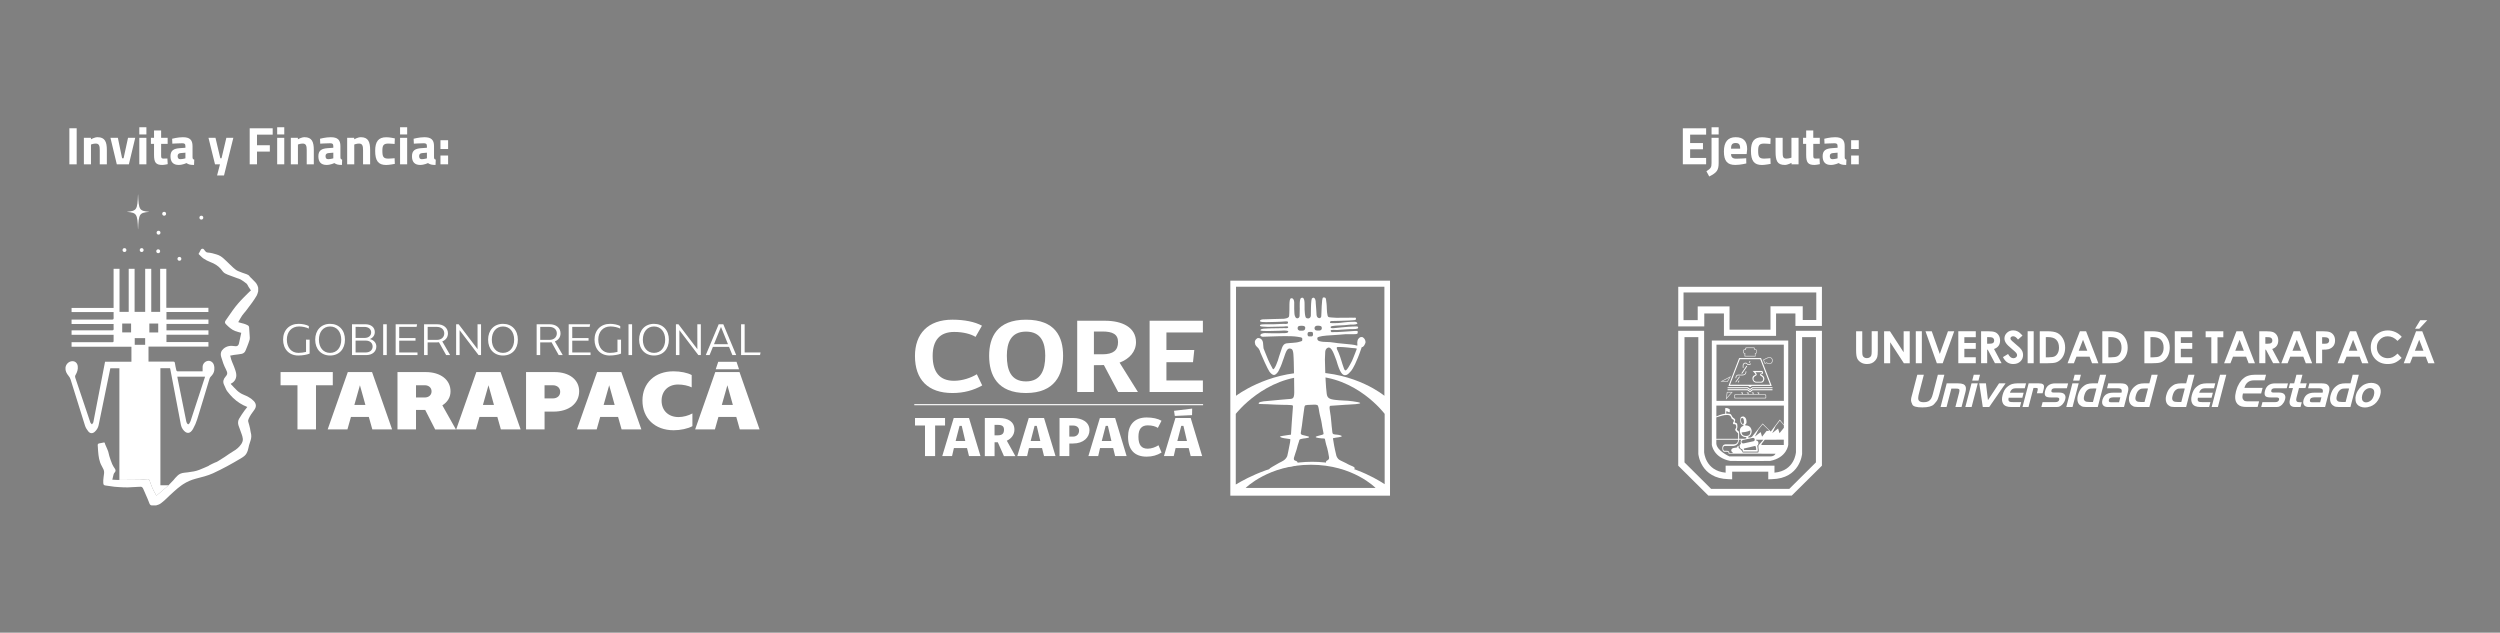 <?xml version="1.0" encoding="UTF-8"?> <svg xmlns="http://www.w3.org/2000/svg" xmlns:xlink="http://www.w3.org/1999/xlink" version="1.1" id="Capa_1" x="0px" y="0px" viewBox="0 0 1146 290" style="enable-background:new 0 0 1146 290;" xml:space="preserve"><rect x="0" y="0" width="1146" height="290" fill="#808080" stroke="none"/> <style type="text/css"> .st0{fill:#FFFFFF;} .st1{fill:#12153C;} .st2{fill:none;} .st3{fill:#FFFFFF;stroke:#121617;stroke-miterlimit:10;} </style> <g> <g> <circle class="st0" cx="92.3" cy="99.77" r="0.89"></circle> <circle class="st0" cx="75.25" cy="97.99" r="0.89"></circle> <circle class="st0" cx="57.06" cy="114.63" r="0.89"></circle> <circle class="st0" cx="64.94" cy="114.63" r="0.89"></circle> <circle class="st0" cx="72.52" cy="115.17" r="0.89"></circle> <circle class="st0" cx="82.24" cy="118.65" r="0.89"></circle> <circle class="st0" cx="72.67" cy="106.67" r="0.89"></circle> <path class="st0" d="M68.3,97.13c-4.4,0.42-4.73,0.89-4.99,7.9c0,0.03-0.05,0.03-0.05,0c-0.26-7.02-0.59-7.48-4.99-7.9 c-0.03,0-0.03-0.04,0-0.05c4.4-0.42,4.73-0.89,4.99-7.9c0-0.03,0.05-0.03,0.05,0c0.26,7.02,0.59,7.48,4.99,7.9 C68.32,97.08,68.32,97.12,68.3,97.13z"></path> <path class="st0" d="M141.93,155.69v6.4c-1.25,0.53-3.34,0.88-5.23,0.88c-4.15,0-6.93-2.9-6.93-7.3c0-4.32,2.86-7.22,7.12-7.22 c1.7,0,3.57,0.4,4.67,1.01v1.18c-1.12-0.59-2.93-0.99-4.48-0.99c-3.36,0-5.59,2.41-5.59,6.02c0,3.65,2.11,6.09,5.29,6.09 c1.14,0,2.41-0.17,3.51-0.44v-5.63H141.93z"></path> <path class="st0" d="M144.49,155.71c0-4.35,2.73-7.26,6.82-7.26c4.11,0,6.82,2.9,6.82,7.26c0,4.35-2.71,7.26-6.82,7.26 C147.22,162.96,144.49,160.06,144.49,155.71z M156.43,155.71c0-3.63-2.04-6.05-5.12-6.05c-3.08,0-5.12,2.43-5.12,6.05 c0,3.63,2.04,6.05,5.12,6.05C154.39,161.76,156.43,159.34,156.43,155.71z"></path> <path class="st0" d="M172.51,158.84c0,2.37-1.87,3.93-4.67,3.93h-6.48v-14.13h6.15c2.58,0,4.3,1.43,4.3,3.57 c0,1.49-0.84,2.64-2.26,3.21C171.37,155.9,172.51,157.14,172.51,158.84z M163,154.91h4.13c1.81,0,3.01-1.01,3.01-2.52 c0-1.53-1.23-2.54-3.1-2.54H163V154.91z M170.81,158.84c0-1.62-1.25-2.71-3.16-2.71H163v5.44h4.63 C169.54,161.57,170.81,160.48,170.81,158.84z"></path> <path class="st0" d="M175.65,148.64h1.64v14.13h-1.64V148.64z"></path> <path class="st0" d="M191.38,161.57v1.2h-10.01v-14.13h9.83l-0.24,1.2h-7.96v5.12h7.47v1.2h-7.47v5.4H191.38z"></path> <path class="st0" d="M204.51,162.77l-3.29-5.88c-0.3,0.04-0.62,0.06-0.95,0.06h-4.24v5.82h-1.64v-14.13h5.94 c3.01,0,5.01,1.66,5.01,4.18c0,1.72-0.97,3.04-2.6,3.69l3.61,6.26H204.51z M200.27,155.8c2.02,0,3.38-1.2,3.38-2.98 c0-1.8-1.4-2.98-3.46-2.98h-4.15v5.96H200.27z"></path> <path class="st0" d="M209.09,148.64h1.16l8.67,11.42l-0.02-11.42h1.61v14.13h-1.14l-8.69-11.42l0.02,11.42h-1.61V148.64z"></path> <path class="st0" d="M223.75,155.71c0-4.35,2.73-7.26,6.82-7.26c4.11,0,6.82,2.9,6.82,7.26c0,4.35-2.71,7.26-6.82,7.26 C226.48,162.96,223.75,160.06,223.75,155.71z M235.69,155.71c0-3.63-2.04-6.05-5.12-6.05c-3.08,0-5.12,2.43-5.12,6.05 c0,3.63,2.04,6.05,5.12,6.05C233.64,161.76,235.69,159.34,235.69,155.71z"></path> <path class="st0" d="M256.11,162.77l-3.29-5.88c-0.3,0.04-0.62,0.06-0.95,0.06h-4.24v5.82H246v-14.13h5.94 c3.01,0,5.01,1.66,5.01,4.18c0,1.72-0.97,3.04-2.6,3.69l3.61,6.26H256.11z M251.87,155.8c2.02,0,3.38-1.2,3.38-2.98 c0-1.8-1.4-2.98-3.46-2.98h-4.15v5.96H251.87z"></path> <path class="st0" d="M270.7,161.57v1.2h-10.01v-14.13h9.83l-0.24,1.2h-7.96v5.12h7.47v1.2h-7.47v5.4H270.7z"></path> <path class="st0" d="M284.69,155.69v6.4c-1.25,0.53-3.34,0.88-5.23,0.88c-4.15,0-6.93-2.9-6.93-7.3c0-4.32,2.86-7.22,7.12-7.22 c1.7,0,3.57,0.4,4.67,1.01v1.18c-1.12-0.59-2.93-0.99-4.48-0.99c-3.36,0-5.59,2.41-5.59,6.02c0,3.65,2.11,6.09,5.29,6.09 c1.14,0,2.41-0.17,3.51-0.44v-5.63H284.69z"></path> <path class="st0" d="M288.11,148.64h1.64v14.13h-1.64V148.64z"></path> <path class="st0" d="M292.97,155.71c0-4.35,2.73-7.26,6.82-7.26c4.11,0,6.82,2.9,6.82,7.26c0,4.35-2.71,7.26-6.82,7.26 C295.71,162.96,292.97,160.06,292.97,155.71z M304.92,155.71c0-3.63-2.04-6.05-5.12-6.05c-3.08,0-5.12,2.43-5.12,6.05 c0,3.63,2.04,6.05,5.12,6.05C302.87,161.76,304.92,159.34,304.92,155.71z"></path> <path class="st0" d="M309.84,148.64h1.16l8.67,11.42l-0.02-11.42h1.61v14.13h-1.14l-8.69-11.42l0.02,11.42h-1.61V148.64z"></path> <path class="st0" d="M334.18,158.99h-7.38l-1.53,3.78h-1.74l5.92-14.13h2.11l5.92,14.13h-1.76L334.18,158.99z M333.71,157.79 l-3.21-7.94l-3.21,7.94H333.71z"></path> <path class="st0" d="M348.64,161.57l-0.24,1.2h-8.69v-14.13h1.64v12.93H348.64z"></path> <path class="st0" d="M152.55,176.6h-7.7v20.25h-8.49V176.6h-7.75v-6.04h23.94V176.6z"></path> <path class="st0" d="M169.07,191.13h-8.2l-1.61,5.72h-9.06l9.23-26.29h11.12l9.19,26.29h-9.06L169.07,191.13z M167.5,185.62 l-2.51-9.02l-2.55,9.02H167.5z"></path> <path class="st0" d="M199.48,196.85l-4.57-8.95h-0.54h-3.67v8.95h-8.49v-26.29h12.94c6.84,0,11.37,3.55,11.37,8.85 c0,2.7-1.36,4.9-3.75,6.4l6.22,11.05H199.48z M190.7,182.21h3.96c1.9,0,3.17-1.14,3.17-2.81c0-1.67-1.28-2.81-3.17-2.81h-3.96 V182.21z"></path> <path class="st0" d="M227.99,191.13h-8.2l-1.61,5.72h-9.06l9.23-26.29h11.12l9.19,26.29h-9.06L227.99,191.13z M226.43,185.62 l-2.51-9.02l-2.55,9.02H226.43z"></path> <path class="st0" d="M265.49,179.37c0,5.58-4.7,9.31-11.74,9.31h-4.12v8.17h-8.49v-26.29h13.1 C261,170.56,265.49,174.08,265.49,179.37z M256.79,179.62c0-1.81-1.36-3.02-3.42-3.02h-3.75v6.04h3.75 C255.43,182.64,256.79,181.43,256.79,179.62z"></path> <path class="st0" d="M283.33,191.13h-8.2l-1.61,5.72h-9.06l9.23-26.29h11.12l9.19,26.29h-9.06L283.33,191.13z M281.76,185.62 l-2.51-9.02l-2.55,9.02H281.76z"></path> <path class="st0" d="M294.5,183.6c0-8.03,5.69-13.39,14.21-13.39c3.25,0,6.51,0.68,8.36,1.71v5.65c-1.52-0.78-4-1.31-6.22-1.31 c-4.53,0-7.58,2.98-7.58,7.43c0,4.51,3.13,7.5,7.79,7.5c2.06,0,4.61-0.68,6.34-1.67v5.83c-2.02,1.14-5.48,1.88-8.61,1.88 C300.22,197.21,294.5,191.77,294.5,183.6z"></path> <path class="st0" d="M340.52,174.92l-1.52-4.36h-11.12l-1.53,4.36l-7.7,21.93h9.06l1.61-5.72h8.2l1.61,5.72h9.06L340.52,174.92z M330.88,185.62l2.55-9.02l2.51,9.02H330.88z"></path> <polygon class="st0" points="337.62,165.84 329.24,165.84 328.09,169.27 338.77,169.27 "></polygon> <path class="st0" d="M64.41,219.92c1.08-0.09,2.17-0.18,3.26-0.28c0.48-0.05,0.74,0.26,0.88,0.62c0.47,1.19,0.84,2.42,1.35,3.59 c0.47,1.06,1.08,2.05,1.62,3.07c0.11,0.2,0.21,0.28,0.42,0.1c0.51-0.44,1.03-0.87,1.55-1.3l0.2-0.17l0.25-0.2 c0.95-0.79,1.89-1.58,2.81-2.41c0.18-0.16,0.36-0.33,0.53-0.5c-1.25,0-2.51,0-3.76,0c0-17.94,0-35.78,0-53.66c1.5,0,2.95,0,4.42,0 c0.05,0.18,0.1,0.34,0.13,0.5c1.49,7.83,2.96,15.67,4.48,23.5c0.27,1.37,0.36,2.79,1.23,4c1.62,2.24,3.34,2.25,4.7-0.16 c0.79-1.4,1.45-2.92,1.93-4.46c1.92-6.17,3.75-12.38,5.63-18.57c0.11-0.36,0.35-0.73,0.62-1c0.84-0.81,1.44-1.77,1.57-2.91 c0.09-0.78,0.04-1.64-0.19-2.39c-0.4-1.3-1.6-2.03-2.72-1.87c-1.33,0.19-2.37,1.32-2.44,2.69c-0.04,0.68-0.01,1.37-0.01,2.12 c-3.88,0-7.73,0.01-11.57-0.02c-0.16,0-0.42-0.27-0.47-0.45c-0.26-1.12-0.5-2.24-0.67-3.37c-0.08-0.53-0.3-0.63-0.79-0.63 c-3.49,0.02-6.98,0.01-10.47,0.01c-0.28,0-0.55,0-0.83,0c0-2.35,0-4.58,0-6.9c9.18,0,18.32,0,27.47,0c0-0.72,0-1.35,0-2.06 c-6.45,0-12.84,0-19.24,0c0-1.15,0-2.22,0-3.36c6.43,0,12.82,0,19.25,0c0-0.69,0-1.3,0-2.02c-6.44,0-12.84,0-19.24,0 c0-1.03,0-1.92,0-2.93c6.44,0,12.82,0,19.24,0c0-0.66,0-1.3,0-2.04c-6.43,0-12.84,0-19.25,0c0-1.2,0-2.29,0-3.45 c6.44,0,12.83,0,19.23,0c0-0.67,0-1.25,0-1.91c-6.45,0-12.84,0-19.29,0c0-6,0-11.92,0-17.87c-0.96,0-1.85,0-2.83,0 c0,6.61,0,13.17,0,19.72c-1.39,0-2.69,0-4.08,0c0-6.61,0-13.17,0-19.72c-0.96,0-1.83,0-2.78,0c0,6.61,0,13.17,0,19.72 c-1.65,0-3.21,0-4.85,0c0-6.61,0-13.17,0-19.72c-0.93,0-1.77,0-2.7,0c0,6.61,0,13.17,0,19.72c-1.43,0-2.78,0-4.21,0 c0-6.61,0-13.17,0-19.73c-0.94,0-1.79,0-2.72,0c0,5.98,0,11.92,0,17.94c-6.48,0-12.87,0-19.26,0c0,0.66,0,1.25,0,1.89 c6.43,0,12.8,0,19.27,0c0,0.91-0.04,1.77,0.01,2.62c0.04,0.66-0.17,0.84-0.84,0.84c-5.78-0.03-11.57-0.02-17.35-0.02 c-0.35,0-0.71,0-1.1,0c0,0.72,0,1.37,0,2.03c6.43,0,12.81,0,19.28,0c0,0.79-0.04,1.46,0.01,2.12c0.06,0.65-0.2,0.8-0.81,0.79 c-3.43-0.03-6.86-0.01-10.3-0.01c-2.51,0-5.02,0-7.53,0c-0.21,0-0.42,0.02-0.65,0.04c0,0.67,0,1.3,0,2.02c6.44,0,12.83,0,19.27,0 c0,0.87,0,1.66,0,2.44c0,0.94,0,0.95-0.92,0.95c-5.78,0-11.57,0-17.35,0c-0.33,0-0.65,0-1,0c0,0.72,0,1.34,0,2.07 c9.19,0,18.32,0,27.44,0c0,2.33,0,4.56,0,6.87c-4.06,0-8.06,0-12.09,0c-0.31,1.61-0.61,3.16-0.91,4.7 c-1.48,7.67-2.95,15.33-4.45,23c-0.07,0.36-0.42,0.67-0.65,1.01c-0.25-0.28-0.62-0.52-0.73-0.85c-2.31-6.83-4.6-13.66-6.9-20.49 c-0.15-0.46-0.16-0.83,0.1-1.27c0.75-1.25,1.21-2.59,1.02-4.09c-0.17-1.36-1.15-2.27-2.43-2.26c-1.62,0-3.05,1.37-3.19,3.01 c-0.12,1.47,0.5,2.62,1.4,3.71c0.38,0.46,0.74,1.01,0.91,1.57c2.22,7.08,4.39,14.18,6.64,21.26c0.3,0.95,0.88,1.87,1.51,2.64 c0.89,1.08,2.06,1.06,3.06,0.08c0.82-0.79,1.42-1.74,1.66-2.88c1.31-6.36,2.61-12.72,3.92-19.08c0.48-2.36,0.97-4.71,1.46-7.06 c1.42,0,2.79,0,4.15,0c0,17.09,0,34.12,0,51.2c3.16-0.02,6.33-0.05,9.49-0.08C64.27,219.92,64.36,219.92,64.41,219.92z M94.01,172.67c-0.9,2.75-1.77,5.43-2.64,8.1c-1.33,4.06-2.65,8.11-3.99,12.16c-0.14,0.42-0.35,0.84-0.61,1.2 c-0.35,0.5-0.65,0.49-0.99-0.04c-0.18-0.27-0.33-0.59-0.39-0.91c-1.34-6.61-2.67-13.23-4-19.85c-0.04-0.21-0.06-0.41-0.1-0.67 C85.52,172.67,89.71,172.67,94.01,172.67z M68.46,148.31c1.36,0,2.69,0,4.07,0c0,1.36,0,2.71,0,4.09c-1.37,0-2.69,0-4.07,0 C68.46,151.04,68.46,149.71,68.46,148.31z M60.09,152.37c-1.32,0-2.66,0-4.07,0c0-1.38,0-2.7,0-4.06c1.37,0,2.69,0,4.07,0 C60.09,149.66,60.09,150.98,60.09,152.37z M61.76,155c1.59,0,3.17,0,4.78,0c0,1.03,0,2.02,0,3.07c-1.58,0-3.16,0-4.78,0 C61.76,157.04,61.76,156.05,61.76,155z"></path> <path class="st0" d="M117.11,129.45c-0.59-0.66-1.24-1.28-1.86-1.91c-0.28-0.28-0.62-0.52-0.82-0.84 c-0.35-0.55-0.86-0.82-1.44-1.02c-1.32-0.47-2.67-0.88-3.94-1.46c-0.77-0.35-1.47-0.93-2.11-1.5c-1.09-0.97-2.09-2.05-3.17-3.04 c-0.86-0.79-1.69-1.65-2.68-2.25c-1.11-0.69-2.51-0.98-3.73-1.33c-0.72-0.2-1.47-0.27-2.21-0.34c-0.62-0.06-0.96-0.44-1.27-0.88 c-0.12-0.17-0.24-0.35-0.37-0.52c-0.38-0.54-1.2-0.45-1.47,0.15c-0.29,0.64-1.04,1.9-1.04,1.9c0.7,0.62,1.49,1.56,2.25,2.07 c1.01,0.67,2.11,1.25,3.24,1.68c1.8,0.67,3.39,1.62,4.67,3.05c0.36,0.4,0.66,0.84,0.99,1.26c0.57,0.73,1.39,1.1,2.21,1.43 c1.41,0.57,2.86,1.06,4.29,1.59c0.56,0.2,1.16,0.34,1.67,0.63c0.64,0.35,1.22,0.82,1.83,1.24c0.14,0.1,0.26,0.23,0.41,0.31 c0.76,0.38,0.96,1.17,1.36,1.81c0.35,0.54,0.72,1.07,1.11,1.65c-0.2,0.17-0.51,0.42-0.79,0.7c-0.86,0.85-1.72,1.71-2.57,2.57 c-1.8,1.81-3.48,3.74-4.96,5.81c-1.13,1.57-2.22,3.16-3.31,4.75c-0.43,0.63-0.37,1.12,0.17,1.66c1.23,1.24,2.51,2.45,4.16,3.11 c0.91,0.36,1.88,0.55,2.86,0.84c-0.33,1.55-0.67,3.23-1.06,4.9c-0.19,0.79-0.67,1.42-1.95,1.2c-1.86-0.32-3.64-0.1-5.13,1.19 c-1.05,0.9-1.53,2.11-1.07,3.71c0.56,1.96,1.21,3.89,2.17,5.7c0.2,0.37,0.33,0.76,0.49,1.15c0.35,0.88-0.06,1.56-0.62,2.19 c-0.96,1.08-1.38,2.27-0.77,3.66c0.34,0.78,0.67,1.58,1.05,2.34c0.19,0.38,0.43,0.73,0.7,1.06c0.76,0.94,1.54,1.88,2.42,2.72 c1.9,1.81,4.06,3.21,6.55,4.17c-0.42,0.54-0.87,1.05-1.26,1.6c-0.87,1.26-1.78,2.5-2.53,3.83c-0.52,0.92-0.58,2.01-0.25,3.03 c0.44,1.34,0.99,2.65,1.44,3.99c0.24,0.71,0.49,1.45,0.55,2.19c0.13,1.69-1.29,3.25-2.33,4.2c-0.63,0.58-1.35,1.06-2.09,1.48 c-1.36,0.77-2.59,1.74-3.9,2.59c-1.06,0.69-2.14,1.35-3.21,2.02c-0.19,0.12-0.4,0.21-0.65,0.34c0-0.13-3.65,1.61-3.51,1.73 c-0.7,0.31-1.38,0.6-2.06,0.9c-1.51,0.67-3.03,1.31-4.66,1.62c-0.91,0.17-1.83,0.29-2.75,0.43c-1.13,0.18-2.28,0.14-3.37,0.59 c-1.04,0.42-1.73,1.26-2.48,2.03c-0.27,0.28-0.47,0.62-0.74,0.9c-0.76,0.8-1.51,1.63-2.3,2.4c-0.18,0.17-0.35,0.34-0.53,0.5 c-0.92,0.82-4.29,3.64-4.8,4.08c-0.21,0.18-0.31,0.11-0.42-0.1c-0.54-1.02-1.15-2.02-1.62-3.07c-0.52-1.17-0.88-2.4-1.35-3.59 c-0.14-0.36-0.4-0.67-0.88-0.62c-1.08,0.1-2.17,0.19-3.26,0.28c-0.05,0-0.14,0.01-0.19,0.01c-3.16,0.03-6.33,0.06-9.49,0.08 c-0.27,0-0.54,0-0.81,0.01c-0.81,0-1.63-0.09-2.44-0.13c0.2-0.85,0.37-1.71,0.62-2.55c0.1-0.32,0.35-0.62,0.58-0.88 c0.42-0.48,0.35-1.06-0.01-1.59c-0.46-0.68-0.91-1.36-1.24-2.11c-0.52-1.22-0.93-2.49-1.33-3.75c-0.21-0.67-0.28-1.4-0.51-2.06 c-0.3-0.85-0.69-1.68-1.05-2.51c-0.11-0.27-0.24-0.53-0.35-0.81c-0.06-0.16-0.11-0.32-0.13-0.49c-0.02-0.21-0.21-0.35-0.41-0.31 c-0.76,0.16-1.52,0.31-2.28,0.45c-0.35,0.06-0.6,0.38-0.58,0.74c0.06,0.92,0.11,1.85,0.18,2.77c0.19,2.39,0.47,4.75,1.7,6.88 c0.28,0.48,0.54,0.97,0.76,1.48c0.29,0.65,0.36,1.38,0.25,2.08c-0.16,0.97-0.25,1.95-0.34,2.93c-0.04,0.4-0.04,0.8,0,1.2 c0.07,0.75,0.19,0.99,0.7,1.13c0.13,0.04,0.28,0.07,0.47,0.09c1.33,0.2,2.66,0.41,4,0.56c1.3,0.15,2.62,0.16,3.93,0.25 c0.71,0.04,1.42,0.06,2.13,0.04c1.71-0.06,3.42-0.18,5.14-0.27c0.29-0.02,0.58-0.06,0.86-0.03c0.88,0.11,1.04,0.89,1.33,1.52 c0.11,0.23,0.21,0.47,0.31,0.7c0.53,1.17,1.04,2.36,1.54,3.54c0.24,0.57,0.47,1.14,0.68,1.72c0.19,0.53,0.42,0.98,1.04,1.07h1.47 h0.61c0.85-0.2,1.65-0.51,2.34-1.06c0.03-0.02,0.06-0.04,0.09-0.07c0.49-0.41,1-0.79,1.47-1.22c0.81-0.75,1.58-1.54,2.39-2.28 c0.62-0.57,1.24-1.14,1.86-1.7c1.13-1.03,2.29-2.03,3.55-2.91c0.24-0.17,0.48-0.33,0.73-0.49c1.77-1.14,3.67-1.96,5.7-2.5 c2.7-0.71,5.43-1.34,7.97-2.5c2.18-0.99,4.3-2.09,6.41-3.21c1.73-0.92,4.51-2.52,6.2-3.53c0.59-0.35,1.18-0.72,1.71-1.15 c0.81-0.65,1.29-1.59,1.61-2.57c0.26-0.79,0.37-1.62,0.59-2.42c0.21-0.77,0.49-1.52,0.73-2.29c0.37-1.19,0.4-2.37,0.03-3.57 c-0.17-0.54-0.16-1.13-0.29-1.69c-0.25-1.05-0.49-2.1-0.82-3.12c-0.18-0.55-0.02-1,0.18-1.46c0.63-1.44,1.55-2.71,2.5-3.96 c1.05-1.37,1.11-2.82-0.2-4.17c-1.31-1.35-2.91-2.17-4.62-2.86c-1.08-0.44-2.07-1.05-2.92-1.84c-0.98-0.91-1.87-1.91-2.79-2.87 c-0.09-0.09-0.14-0.22-0.21-0.34c1.93-0.83,2.79-2.68,2.51-4.56c-0.16-1.1-0.58-2.17-0.97-3.22c-0.59-1.56-1.38-3.03-1.67-4.7 c-0.02-0.1-0.09-0.19-0.17-0.37c0.59-0.12,1.15-0.26,1.72-0.34c1.19-0.17,2.4-0.26,3.59-0.5c0.89-0.18,1.53-0.76,1.85-1.67 c0.19-0.55,0.45-1.08,0.66-1.62c0.4-1.06,0.84-2.12,1.15-3.21c0.14-0.5,0.06-1.07,0.03-1.6c-0.08-1.35-0.18-2.71-0.28-4.06 c-0.03-0.47-0.31-0.76-0.7-0.97c-1.1-0.58-2.3-0.88-3.5-1.16c-0.3-0.07-0.58-0.18-0.78-0.24c0.59-1.01,1.12-2.04,1.76-2.99 c0.51-0.76,1.17-1.41,1.73-2.14c0.98-1.28,1.96-2.56,2.9-3.87c0.75-1.06,1.48-2.13,2.12-3.26c0.32-0.57,0.44-1.26,0.64-1.89v-1.61 C118.13,131,117.74,130.15,117.11,129.45z"></path> </g> <g> <path class="st0" d="M31.8,58.81h3.35v16.51H31.8V58.81z"></path> <path class="st0" d="M38.45,75.32V63.18h3.23v0.68c0,0,1.65-0.97,3.03-0.97c3.4,0,4.27,2.14,4.27,5.85v6.58h-3.25v-6.48 c0-1.85-0.24-3.03-1.82-3.03c-1.14,0-2.21,0.44-2.21,0.44v9.08H38.45z"></path> <path class="st0" d="M54.03,63.18l1.94,9.37h0.68l2.04-9.37h3.3l-2.91,12.14h-5.54l-2.91-12.14H54.03z"></path> <path class="st0" d="M63.86,58.33h3.25v3.3h-3.25V58.33z M63.86,63.18h3.25v12.14h-3.25V63.18z"></path> <path class="st0" d="M73.86,65.95v4.98c0,1.21,0,1.77,1.02,1.77c0.68,0,1.85-0.05,1.85-0.05l0.15,2.6c0,0-1.63,0.36-2.48,0.36 c-2.94,0-3.79-1.12-3.79-4.61v-5.05h-1.43v-2.77h1.43v-3.37h3.25v3.37h2.99v2.77H73.86z"></path> <path class="st0" d="M88.25,72.02c0.05,0.73,0.15,1.02,0.8,1.14l-0.1,2.45c-1.63,0-2.45-0.17-3.47-0.85c0,0-1.75,0.85-3.57,0.85 c-2.55,0-3.76-1.41-3.76-3.98c0-2.74,1.58-3.52,4.25-3.71l2.6-0.19v-0.75c0-1.04-0.46-1.31-1.43-1.31c-1.6,0-4.56,0.19-4.56,0.19 l-0.1-2.26c0,0,2.6-0.7,4.93-0.7c3.16,0,4.42,1.24,4.42,4.08V72.02z M82.79,70.18c-0.85,0.07-1.36,0.49-1.36,1.36 c0,0.85,0.32,1.43,1.19,1.43c1.04,0,2.38-0.39,2.38-0.39v-2.6L82.79,70.18z"></path> <path class="st0" d="M98.78,63.18l2.21,9.37h0.56l2.21-9.37h3.2l-4.27,17.24h-3.18l1.33-5.1h-2.28l-2.99-12.14H98.78z"></path> <path class="st0" d="M114.46,58.81H125v2.91h-7.19v4.86h5.88v2.91h-5.88v5.83h-3.35V58.81z"></path> <path class="st0" d="M127.06,58.33h3.25v3.3h-3.25V58.33z M127.06,63.18h3.25v12.14h-3.25V63.18z"></path> <path class="st0" d="M133.32,75.32V63.18h3.23v0.68c0,0,1.65-0.97,3.03-0.97c3.4,0,4.27,2.14,4.27,5.85v6.58h-3.25v-6.48 c0-1.85-0.24-3.03-1.82-3.03c-1.14,0-2.21,0.44-2.21,0.44v9.08H133.32z"></path> <path class="st0" d="M156.04,72.02c0.05,0.73,0.15,1.02,0.8,1.14l-0.1,2.45c-1.63,0-2.45-0.17-3.47-0.85c0,0-1.75,0.85-3.57,0.85 c-2.55,0-3.76-1.41-3.76-3.98c0-2.74,1.58-3.52,4.25-3.71l2.6-0.19v-0.75c0-1.04-0.46-1.31-1.43-1.31c-1.6,0-4.56,0.19-4.56,0.19 l-0.1-2.26c0,0,2.6-0.7,4.93-0.7c3.16,0,4.42,1.24,4.42,4.08V72.02z M150.58,70.18c-0.85,0.07-1.36,0.49-1.36,1.36 c0,0.85,0.32,1.43,1.19,1.43c1.04,0,2.38-0.39,2.38-0.39v-2.6L150.58,70.18z"></path> <path class="st0" d="M159.14,75.32V63.18h3.23v0.68c0,0,1.65-0.97,3.03-0.97c3.4,0,4.27,2.14,4.27,5.85v6.58h-3.25v-6.48 c0-1.85-0.24-3.03-1.82-3.03c-1.14,0-2.21,0.44-2.21,0.44v9.08H159.14z"></path> <path class="st0" d="M180.99,63.43l-0.1,2.57c0,0-1.92-0.19-2.84-0.19c-2.33,0-2.77,0.9-2.77,3.33c0,2.72,0.46,3.57,2.79,3.57 c0.92,0,2.82-0.19,2.82-0.19l0.1,2.6c0,0-2.6,0.51-3.96,0.51c-3.62,0-5.05-1.92-5.05-6.48c0-4.3,1.51-6.24,5.12-6.24 C178.51,62.89,180.99,63.43,180.99,63.43z"></path> <path class="st0" d="M183.39,58.33h3.25v3.3h-3.25V58.33z M183.39,63.18h3.25v12.14h-3.25V63.18z"></path> <path class="st0" d="M198.95,72.02c0.05,0.73,0.15,1.02,0.8,1.14l-0.1,2.45c-1.63,0-2.45-0.17-3.47-0.85c0,0-1.75,0.85-3.57,0.85 c-2.55,0-3.76-1.41-3.76-3.98c0-2.74,1.58-3.52,4.25-3.71l2.6-0.19v-0.75c0-1.04-0.46-1.31-1.43-1.31c-1.6,0-4.56,0.19-4.56,0.19 l-0.1-2.26c0,0,2.6-0.7,4.93-0.7c3.16,0,4.42,1.24,4.42,4.08V72.02z M193.49,70.18c-0.85,0.07-1.36,0.49-1.36,1.36 c0,0.85,0.32,1.43,1.19,1.43c1.04,0,2.38-0.39,2.38-0.39v-2.6L193.49,70.18z"></path> <path class="st0" d="M201.91,64.28h3.5v4.03h-3.5V64.28z M201.91,71.29h3.5v4.03h-3.5V71.29z"></path> </g> <g> <g> <path class="st0" d="M771.41,58.81h10.68v2.91h-7.33v3.86h5.88v2.86h-5.88v3.96h7.33v2.91h-10.68V58.81z"></path> <path class="st0" d="M784.58,63.18h3.25v11.58c0,3.37-0.95,4.44-4.32,6.14l-1.29-2.4c1.99-1.31,2.35-1.7,2.35-3.76V63.18z M784.58,58.33h3.25v3.3h-3.25V58.33z"></path> <path class="st0" d="M800.46,72.53l0.05,2.4c0,0-2.79,0.68-5.05,0.68c-3.67,0-5.22-1.82-5.22-6.19c0-4.32,1.82-6.53,5.37-6.53 c3.57,0,5.29,1.82,5.29,5.49l-0.24,2.26h-7.14c0.02,1.46,0.7,2.11,2.45,2.11C797.96,72.75,800.46,72.53,800.46,72.53z M797.69,68.16c0-1.97-0.56-2.6-2.09-2.6c-1.55,0-2.09,0.75-2.11,2.6H797.69z"></path> <path class="st0" d="M811.65,63.43l-0.1,2.57c0,0-1.92-0.19-2.84-0.19c-2.33,0-2.77,0.9-2.77,3.33c0,2.72,0.46,3.57,2.79,3.57 c0.92,0,2.82-0.19,2.82-0.19l0.1,2.6c0,0-2.6,0.51-3.96,0.51c-3.62,0-5.05-1.92-5.05-6.48c0-4.3,1.5-6.24,5.12-6.24 C809.17,62.89,811.65,63.43,811.65,63.43z"></path> <path class="st0" d="M824.46,63.18v12.14h-3.23v-0.68c0,0-1.75,0.97-3.04,0.97c-3.54,0-4.27-1.97-4.27-6.07v-6.36h3.25v6.41 c0,2.16,0.1,3.11,1.7,3.11c1.21,0,2.33-0.44,2.33-0.44v-9.08H824.46z"></path> <path class="st0" d="M831.21,65.95v4.98c0,1.21,0,1.77,1.02,1.77c0.68,0,1.84-0.05,1.84-0.05l0.15,2.6c0,0-1.63,0.36-2.48,0.36 c-2.94,0-3.79-1.12-3.79-4.61v-5.05h-1.43v-2.77h1.43v-3.37h3.25v3.37h2.99v2.77H831.21z"></path> <path class="st0" d="M845.6,72.02c0.05,0.73,0.15,1.02,0.8,1.14l-0.1,2.45c-1.63,0-2.45-0.17-3.47-0.85c0,0-1.75,0.85-3.57,0.85 c-2.55,0-3.76-1.41-3.76-3.98c0-2.74,1.58-3.52,4.25-3.71l2.6-0.19v-0.75c0-1.04-0.46-1.31-1.43-1.31c-1.6,0-4.56,0.19-4.56,0.19 l-0.1-2.26c0,0,2.6-0.7,4.93-0.7c3.16,0,4.42,1.24,4.42,4.08V72.02z M840.14,70.18c-0.85,0.07-1.36,0.49-1.36,1.36 c0,0.85,0.32,1.43,1.19,1.43c1.04,0,2.38-0.39,2.38-0.39v-2.6L840.14,70.18z"></path> <path class="st0" d="M848.56,64.28h3.5v4.03h-3.5V64.28z M848.56,71.29h3.5v4.03h-3.5V71.29z"></path> </g> </g> <g> <g> <path class="st0" d="M563.98,128.66v98.54h73.2v-98.54H563.98z M566.58,131.44h68.03v49.99c0,0-12.89-10.81-34.01-10.81 c-19.93,0-34.01,10.81-34.01,10.81V131.44z M570.99,223.68c0,0,10.62-10.64,29.94-10.64c19.33,0,29.65,10.64,29.65,10.64H570.99z M634.72,221.95c-5.05-3.32-17.49-10.27-33.21-10.27c-15.98,0-29.65,7.17-35.03,10.43v-32.39c0,0,13.36-17.3,34.37-17.3 c21.01,0,33.88,17.3,33.88,17.3V221.95z"></path> <path class="st0" d="M624.3,154.49c-0.8-0.04-1.21,0.27-1.75,1.01c0,0-0.58,0.73-0.32,2.81c-0.13,0.33-0.54-0.16-2.56-0.37 c0,0-4.13-0.4-6.37-0.63c-1.44-0.14-1.67-0.3-3.59-0.48c-3.09-0.14-3.24-0.07-4.54-0.36c-0.41-0.09-0.58-0.12-0.89-0.35 c-0.4-0.29-0.46-0.76-0.4-1.27c0.25-0.72,3.82-1.03,6.05-1.15c2.42-0.13,5.83-0.4,6.9-0.51c2.36-0.04,4.63,0.16,5.29-0.2 c0.47-0.25,0.2-1.18,0.2-1.2c-0.02-0.06-0.42-0.19-2.63,0.01c-0.97,0.09-2.8,0.19-2.99,0.2c-1.66,0.07-2.44,0.17-3.33,0.2 c-1.6,0.07-3,0.05-3.01,0.05c0,0-0.55-0.45-0.35-0.81c0.22-0.39,2.44-0.16,2.93-0.17c0.68-0.08,1.17-0.12,1.95-0.16 c2.06-0.13,2.98-0.22,4.2-0.25c1.73,0.02,3.36,0.01,3.47-0.55c0.12-0.79-0.64-0.65-1.22-0.65c-0.39,0-0.83,0.01-1.15,0.01 c-1.73,0-8.9,0.78-9.08,0.78c-0.6,0-1.06,0.04-1.14-0.38c-0.08-0.37,0.05-0.29,0.05-0.3c0.48-0.52,2.84-0.54,6.4-0.71 c0.63-0.03,2.62-0.27,2.62-0.27c0.16,0.01,0.33,0.02,0.49,0.02c1.51,0,2.68-0.14,2.71-0.64c-0.29-0.67-0.97-0.68-1.48-0.68 c-0.43,0-0.96,0.04-1.47,0.04c-1.48,0-5.04,0.48-5.07,0.48c-0.9,0.11-1.11,0.07-1.88,0.1c-1.26,0.06-2.4-0.03-2.41-0.04 c-0.38-0.06-0.23-0.12-0.25-0.28c-0.04-0.28,0.08-0.46,0.26-0.53c0.06-0.08,0.39-0.14,1.91-0.14c1.66,0,3.79-0.12,3.81-0.11 c0.3,0.02,1.86-0.06,2.17-0.07c1.52-0.1,3.27-0.14,3.56-0.32c0.24-0.23,0.18-0.76,0.14-0.86c-0.1-0.28-0.87-0.08-1.16-0.12 c-0.3-0.09-1.75,0-2.44,0c-1.75,0-3.15,0-3.17,0c-2.09,0.04-1.53,0.07-2.09,0.03c-3.69-0.25-3.84-0.04-4.13-1.14 c-0.39-1.47-0.3-4.42-0.46-5.39c-0.22-1.33-0.09-2.85-0.97-2.77c-0.27,0.02-0.6-0.01-0.6-0.01c-0.74,0.28-0.68,7.33-0.85,8.72 c0,0-0.21,0.84-0.94,0.75c-1.66-0.21-1.12-2.47-1.34-3.64c0,0-0.25-3.06-0.24-3.27c0.03-2.54-1.13-2.79-1.57-2.21 c-0.82-0.41-0.6,8.87-0.7,8.09c0.04,0.64-0.68,1.18-1.2,1.18c-1.08,0-1.19-0.68-1.22-0.73c-0.52-1.64-0.45-5.34-0.43-5.49 c0.07-3.1-0.75-3.53-1.35-3.22c-1.21-0.24-0.82,5.08-0.86,4.85l-0.08,3.53c-0.12,0.73-0.72,1.07-1.15,0.99 c-0.53-0.1-0.69-0.32-0.98-1.05c-0.45-0.67-0.34-6-0.33-6.21c-0.07-1.77-0.96-2.08-1.46-1.93c-1.14,0.35-0.52,4.59-0.88,8.15 c-0.11,1.04-2.04,1.19-2.48,1.25c-0.22,0.02-3.98,0.11-4.65,0.12c-0.17,0-5.01,0.15-5.05,0.16c-1.04,0.15-1.12,0.52-1.14,0.56 c-0.2,0.46,0.54,0.55,0.54,0.55c0.02,0.03,0.47,0.15,2.25,0.15c2.59,0,6.8-0.19,6.84-0.19c0.64-0.04,1.8-0.15,2.16-0.16 c1.22-0.02,1.05,0.3,1,0.65c0.01,0.5-0.42,0.58-2.02,0.5c-0.59-0.03-1.62,0.07-2.66,0.1c-0.54,0.03-1.27,0.07-1.71,0.07 c-1.21,0-2.54,0-2.77,0c-1.66,0-3.18-0.01-3.58,0.31c-0.11,0.15-0.07,0.4-0.06,0.43c0.13,0.26,1.14,0.34,1.14,0.34 s1.85,0.13,2.43,0.13c2.04,0,7.32-0.16,7.32-0.16c1.72-0.25,2.16-0.06,1.98,0.44c-0.17,0.46-0.83,0.28-2.08,0.3 c-2.62,0.05-6.59,0.11-6.61,0.11c-0.47-0.02-0.91,0.06-1.29,0.06c-2.09,0-2.61,0.39-2.72,0.7c-0.17,0.49,2.05,0.44,3.94,0.44 c3.27,0,6.99-0.23,7.03-0.23c0.22,0,1.43,0.07,1.72,0.26c-0.09-0.05,0.91,1.1-2.58,0.94c-1.41,0.13-5.81,0.04-6.04,0.04 c-1.78,0-2.29-0.29-3.72,0.32c-0.01,0-1.16,0.91,0.62,1.3c0.16,0.04,6.56-0.29,10.47-0.29c1.8,0,3.99,0.04,5.58,0.3 c1.24,0.2,2.12,0.26,2.16,0.79c0.04,0.46,0.03,0.94-0.13,1.11c-0.14,0.15-0.65,0.24-1.23,0.41c-1.35,0.52-4.76,0.51-5.94,0.72 c-1.99,0.34-2.13,2.89-3.36,6.12c-0.36,1.61-2.24,6.71-2.86,5.56c-1.17-2.2-1.72-3.15-2.15-4.25c-0.78-1.97-1.49-3.57-2.08-5.16 l-0.17-1.8c0-2.11-1.17-3.05-2.55-2.91c-1.9,1.13-1.11,2.65-1.11,2.65c-0.08,0.72,1.37,1.86,1.45,1.99 c0.38,0.63,0.65,0.9,0.91,1.92c0.56,1.47,3.54,8.02,4.1,8.69c-0.32-0.41,1.17,1.92,2.33,1.65c0.97-0.23,1.72-1.46,1.91-1.79 c1.63-3.11,1.69-4.16,2.31-5.64c1.26-3.8,1.79-5.3,3.66-4.46c0.99,0.44,0.91,3.56,1.02,6.04c0.07,2.69,0.25,12.16,0.22,13.85 c-0.05,3.34-0.91,2.89-3.02,3.1c-1.3,0.15-0.36,0.04-3.01,0.26c-1.48,0.12-5.01,0.49-5.65,0.53c-3.82,0.23-4.8,0.69-4.61,1.28 c0.09,0.29,1.81,0.08,7.75,0.44c2.08,0.13,4.54,0.09,5.29,0.12c1.88,0.08,2.53,0.1,2.61,0.39c0.02,0.09,0.09,0.13,0.02,0.75 c-0.2,1.71-0.88,12.51-0.88,12.51l-1.38,0.18c-1.05,0.18-0.79,0.09-2.64,0.41c-0.8,0.15-1.15,0.16-0.85,0.52 c0.13,0.15,1.08,0.43,1.68,0.52c0.57,0.08,0.38,0.05,1.91,0.28c0.29,0.09,1,0.04,1,0.28c0,0.86-0.23,1.78-0.47,3.01 c-0.38,1.96-0.65,3.4-0.96,4.63c-0.83,1.93-2.48,2.46-3.7,3.1c-2.71,1.65-4.3,2.27-4.52,2.92c-0.07,0.22,0.5,0.83,1.43,0.65 c1.51-0.28,2.6-0.81,2.91-0.85l2.31-0.61c5.63-0.83,6.8-0.89,6.31-2.26c-0.21-0.59-0.45-0.65-0.82-0.76 c-0.24-0.07-0.72-0.31-0.8-0.47c-0.25-0.58-0.03-1.11,0.55-2.86c0.54-1.63,0.76-2.24,0.81-2.55c0.14-0.87,0.41-1.39,0.85-2.88 c0.21-0.71,0.11-1.03,0.86-1.24c0.77-0.21,1.5-0.31,2.21-0.37c1.91-0.19,1.86-0.69,1.2-0.85c-1-0.25-2.73-0.66-2.83-0.71 c-0.7-0.31-0.58-0.83-0.58-0.83c0.52-2.85,0.6-4,0.94-6.58c0.49-3.72,0.49-3.21,0.67-4.8c0.11-0.98,0.32-1.26,0.58-1.34 c0.57-0.17,0.87-0.17,2.54-0.23c1.65-0.06,2.86-0.2,3.15,0.45c0.32,0.72,0.46,1.89,0.65,3.08c0.23,1.44,0.87,3.34,1.12,5.17 c0.16,1.51,0.83,4.17,0.81,4.66c-0.03,0.6-4.85,1.04-3.28,1.65c0.63,0.24,2.47,0.39,2.47,0.39c0.98,0.12,1.33-0.12,1.45,0.41 c0.46,2.07,0.12,0.67,0.45,2.02c0.4,1.63-0.27-1.06,0.68,2.36c-0.2-0.73,0.15,0.69,0.26,1.19c0.27,1.23-0.14-0.59,0.45,2.44 c0.13,0.71,0.06,1.1-0.49,1.51c-0.33,0.24-1.13,0.37-0.82,1.45c0.1,0.36,0.77,0.35,0.97,0.42c0.39,0.14,0.84,0.15,1.25,0.22 c0.27,0.04,1.46,0.28,1.74,0.32c2.08,0.3,1.14,0.07,2.79,0.46c2.06,0.49,2.87,1.01,3.66,1.23c2.1,0.67,2.35,0.22,2.6-0.08 c0.7-0.86-1.95-1.49-2.92-2.07c-0.57-0.34-0.97-0.55-2.24-1.15c-0.55-0.28-1.77-0.74-2.33-1.35c-0.48-0.53-0.75-1.13-0.83-1.48 c-1.01-4.19-1.24-5.94-1.41-7.02c-0.09-0.51-0.05-0.21-0.13-0.78c-0.04-0.24,0.08-0.17,0.41-0.26c1.21-0.33,3.66-0.33,3.65-0.94 c0,0-0.77-0.5-2.34-0.62c-1.11-0.08-1.88-0.09-1.99-0.98c-0.31-2.42-0.42-4-0.48-4.6c-0.02-0.21-0.16-1.99-0.28-2.81 c-0.22-1.52-0.6-3.65-0.54-4.18c0.08-0.76,0.47-0.65,0.47-0.65l6.52-0.45c-0.6,0.01,3.79-0.19,4.93-0.3 c5.67-0.54-1.53-1.38-3.48-1.56c-1.02-0.1-3.25-0.09-5.78-0.39c-2.88-0.34-3.67-0.93-3.95-2.75c-0.45-3.01-0.69-10.36-0.7-10.61 c-0.2-6.05-0.16-5,0-8.49c0,0-0.05-1.55,1.19-2.07c1.86-0.78,3.06,3.73,3.96,5.89c1.56,5.45,2.73,7.02,4.34,6.66 c1.06-0.24,1.95-1.47,1.95-1.47s0.71-0.39,2.23-3.51c0.89-1.81,1.93-4.59,1.93-4.6c0,0,0,0,1.14-3.22 c1.04,0.02,1.73-1.94,1.74-2.22C625.98,155.55,624.94,154.52,624.3,154.49z M598.31,150.46c-0.04,0.74-0.52,1.13-1.4,1.13 c-0.49,0-0.86,0.01-0.95-0.01c-0.38,0.02-0.73-0.21-0.91-0.42c-0.31-0.35-0.2-0.88-0.2-0.9c0.04-0.52,0.28-0.86,1.27-0.92 c0.23-0.01,0.72-0.02,0.76-0.01c0.7,0.01,1.03,0.14,1.26,0.42C598.4,150.04,598.31,150.44,598.31,150.46z M601.88,152.92 c0.01,0.33,0.03,0.44-0.06,0.82c-0.08,0.31-0.41,0.47-0.57,0.47c-0.23,0.01-0.32,0.01-0.58,0.01c-0.31,0-0.54,0.01-0.59-0.01 c-0.43-0.04-0.46-0.2-0.57-0.38c-0.19-0.32-0.13-0.81-0.12-0.83c0.03-0.48,0.17-0.79,0.79-0.84c0.14-0.02,0.45-0.02,0.47-0.01 c-0.05,0,0.28-0.03,0.52,0c0.19,0.03,0.43,0,0.57,0.25C601.77,152.46,601.8,152.47,601.88,152.92z M602.6,150.22 c0.04-0.51,0.6-1.02,1.63-0.93c0.22,0.02,1.32,0.02,1.54,0.5c0.16,0.35,0.17,0.62,0.16,0.63c-0.03,0.72-0.45,1.11-1.32,1.11l0,0 c-1.6,0.05-1.66-0.24-1.83-0.43C602.5,150.76,602.59,150.24,602.6,150.22z M621.97,159.94c0,0-0.13,0.19-0.76,1.92 c-0.53,1.47-1,2.41-1.44,3.56c-2.74,5.3-3.16,4.9-3.73,3.43c-0.74-1.95-0.83-2.59-1.04-3.16c-0.92-3.29-2.07-5.5-2.07-5.5 c-0.59-1.54,0.28-1.12,2.92-1.06c1.46,0.04,2.79,0.31,3.84,0.39C620.64,159.58,621.97,159.62,621.97,159.94z"></path> </g> <polygon class="st0" points="433.21,191.61 419.44,191.61 419.44,195.05 424.02,195.05 424.02,209.07 428.66,209.07 428.66,195.05 433.21,195.05 "></polygon> <path class="st0" d="M437.19,191.61l-5.26,17.46h4.49l0.85-3.67h6.01l0.91,3.67h5.26l-5.26-17.46H437.19z M438.07,202.14 l1.79-6.93h1l1.62,6.93H438.07z"></path> <path class="st0" d="M465.01,196.94c0-3.7-3.04-5.32-6.88-5.32h-6.69v17.46h4.47v-6.36h1.48l2.82,6.36h5.23l-3.92-7.06 C463.62,201.08,465.01,199.21,465.01,196.94 M457.38,199.55h-1.48v-4.79h1.48c1.94,0,2.85,0.62,2.85,2.17 C460.23,198.63,459.55,199.55,457.38,199.55"></path> <path class="st0" d="M471.58,191.61l-5.25,17.46h4.49l0.85-3.67h6l0.91,3.67h5.27l-5.27-17.46H471.58z M472.46,202.14l1.79-6.93 h0.99l1.63,6.93H472.46z"></path> <path class="st0" d="M491.89,191.61h-6.2v17.46h4.49v-5.77h1.71c4.8,0,7.53-2.82,7.53-6.08 C499.42,193.4,495.92,191.61,491.89,191.61 M491.83,200.15h-1.66v-5.09h1.66c1.82,0,2.82,0.95,2.82,2.35 C494.65,198.91,493.65,200.15,491.83,200.15"></path> <path class="st0" d="M504.18,191.61l-5.26,17.46h4.49l0.85-3.67h6.01l0.91,3.67h5.26l-5.26-17.46H504.18z M505.05,202.14l1.8-6.93 h1l1.62,6.93H505.05z"></path> <path class="st0" d="M526.1,205.68c-2.82,0-4.24-1.66-4.24-5.45c0-3.63,1.45-5.25,4.3-5.25c2.02,0,3.67,0.52,4.6,1.17l1.68-3.28 c-1.65-0.98-4.09-1.5-6.83-1.5c-5.72,0-8.51,3.56-8.51,8.88c0,5.98,3.05,9.08,8.51,9.08c2.56,0,4.8-0.62,6.86-1.89l-1.42-3.34 C529.74,204.96,527.87,205.68,526.1,205.68"></path> <path class="st0" d="M538.81,191.61l-5.26,17.46h4.49l0.86-3.67h6l0.91,3.67h5.26l-5.26-17.46H538.81z M539.69,202.14l1.8-6.93 h0.99l1.62,6.93H539.69z"></path> <polygon class="st0" points="546.49,187.3 538.17,188.32 538.53,190.66 546.44,190.3 "></polygon> <path class="st0" d="M437.42,152.16c4.12,0,7.71,0.97,9.77,2.27l2.94-5.13c-3.24-1.79-8.12-2.76-13.53-2.76 c-11.24,0-17.18,6.48-17.18,16.64c0,10.88,6,16.98,17.18,16.98c5.24,0,9.71-1.26,13.65-3.48l-2.47-5.13c-2.71,1.65-6.59,3-10.48,3 c-6.47,0-9.77-3.87-9.77-11.42C427.53,155.98,430.83,152.16,437.42,152.16"></path> <path class="st0" d="M487.32,163.09c0-8.66-3.53-16.54-17.01-16.54c-13.24,0-16.89,7.98-16.89,16.54c0,8.9,3.77,17.07,16.89,17.07 C483.44,180.16,487.32,171.85,487.32,163.09 M461.54,163.04c0-5.85,1.82-11.03,8.77-11.03c6.94,0,8.83,5.08,8.83,11.03 c0,6.58-2,11.8-8.83,11.8C463.31,174.84,461.54,169.52,461.54,163.04"></path> <path class="st0" d="M520.74,156.85c0-6.82-6.36-9.82-14.18-9.82h-12.77v32.65h7.65V167.4c1.65,0,2.82,0,4.59-0.05l6.53,12.33 h9.06c-2.77-4.55-5.65-8.9-8.41-13.45C517.68,164.54,520.74,161.25,520.74,156.85 M505.33,162.41h-3.88v-10.45h3.88 c4.65,0,7.18,1.21,7.18,4.84C512.51,160.53,510.39,162.41,505.33,162.41"></path> <polygon class="st0" points="551.4,152.4 551.4,147.03 526.98,147.03 526.98,179.68 551.4,179.68 551.4,174.41 534.69,174.41 534.69,166.04 546.87,166.04 547.46,160.43 534.69,160.43 534.69,152.4 "></polygon> <rect x="419.11" y="185.25" class="st0" width="132.39" height="0.51"></rect> </g> <g> <g> <path class="st0" d="M876.55,180.75l2.33-8.97h3.01l-2.31,8.89c-0.07,0.28-0.13,0.55-0.18,0.83c-0.05,0.28-0.08,0.6-0.1,0.97 c-0.02,0.36,0.05,0.69,0.2,0.99c0.16,0.3,0.43,0.52,0.81,0.68c0.38,0.16,0.9,0.24,1.53,0.24c0.85,0,1.54-0.14,2.07-0.41 c0.53-0.27,0.95-0.67,1.27-1.18c0.31-0.51,0.59-1.22,0.82-2.11l2.31-8.89h2.99l-2.33,8.97c-0.1,0.38-0.21,0.77-0.34,1.15 c-0.13,0.38-0.26,0.76-0.39,1.13c-0.27,0.62-0.85,1.39-1.75,2.32c-0.9,0.92-2.66,1.39-5.28,1.39c-2.66,0-4.18-0.43-4.58-1.29 c-0.4-0.86-0.6-1.45-0.6-1.77c0-0.32,0-0.58,0.01-0.77c0.01-0.19,0.05-0.41,0.11-0.66c0.05-0.19,0.1-0.37,0.14-0.55 c0.05-0.17,0.09-0.34,0.13-0.5L876.55,180.75z"></path> <path class="st0" d="M892.3,186.57h-2.75l2.82-10.84h5.21c0.97,0,1.75,0.12,2.32,0.35c0.58,0.23,0.96,0.64,1.16,1.22 c0.19,0.58,0.16,1.38-0.1,2.4l-1.79,6.87h-2.82l1.69-6.5c0.06-0.22,0.1-0.43,0.13-0.63c0.03-0.2,0.04-0.41,0.04-0.64 c-0.01-0.23-0.12-0.39-0.35-0.5c-0.22-0.11-0.6-0.16-1.13-0.16h-2.24L892.3,186.57z"></path> <path class="st0" d="M904.77,171.78h2.87l-0.7,2.69h-2.88L904.77,171.78z M903.74,175.73h2.87l-2.82,10.84h-2.88L903.74,175.73z"></path> <path class="st0" d="M911.86,186.57h-2.95l-1.63-10.84h3.07l0.93,7.71l5.08-7.71h2.99L911.86,186.57z"></path> <path class="st0" d="M926.5,184.33l-0.58,2.24h-4.05c-1.8,0-3-0.49-3.62-1.48c-0.61-0.99-0.71-2.3-0.28-3.95 c0.43-1.65,1.08-2.86,1.96-3.63c0.88-0.77,1.69-1.26,2.43-1.47c0.74-0.21,1.51-0.31,2.32-0.31h4.05l-0.58,2.24h-3.67 c-0.6,0-1.08,0.05-1.45,0.14c-0.37,0.1-0.7,0.3-0.97,0.6c-0.32,0.32-0.55,0.75-0.7,1.32h6.27l-0.59,2.28h-6.27 c-0.15,0.56-0.16,0.99-0.05,1.29c0.12,0.3,0.34,0.5,0.67,0.61c0.33,0.08,0.8,0.12,1.43,0.12H926.5z"></path> <path class="st0" d="M929.87,186.57h-2.76l2.82-10.84h4.67c0.85,0,1.46,0.12,1.82,0.37c0.36,0.25,0.55,0.58,0.56,1.01 c0.01,0.42-0.08,1.01-0.28,1.77l-0.19,0.72l-0.17,0.66h-2.63l0.22-0.86c0.15-0.56,0.21-0.94,0.19-1.12 c-0.02-0.18-0.11-0.31-0.28-0.38c-0.17-0.03-0.31-0.05-0.44-0.06c-0.13-0.01-0.35-0.02-0.65-0.02h-0.6L929.87,186.57z"></path> <path class="st0" d="M942.88,186.57h-7.13l0.58-2.24h5.85c0.99,0,1.57-0.36,1.76-1.09c0.18-0.7-0.22-1.05-1.21-1.05h-2.41 c-0.35,0-0.62-0.01-0.81-0.02c-0.2-0.01-0.47-0.05-0.83-0.11c-0.36-0.06-0.66-0.2-0.91-0.41c-0.25-0.21-0.4-0.53-0.45-0.95 c-0.05-0.42,0-0.92,0.15-1.51c0.6-2.3,2.14-3.45,4.61-3.45h5.95l-0.58,2.24h-4.94h-0.2h-0.26c-0.84,0-1.37,0.24-1.59,0.72 l-0.09,0.35c-0.16,0.6,0.2,0.9,1.08,0.9h2.54c0.51,0,0.95,0.06,1.34,0.17c0.39,0.12,0.71,0.3,0.96,0.56 c0.25,0.25,0.42,0.57,0.5,0.97c0.08,0.39,0.05,0.84-0.08,1.35c-0.16,0.62-0.38,1.14-0.67,1.56c-0.28,0.42-0.53,0.74-0.75,0.96 c-0.21,0.21-0.52,0.44-0.92,0.69C943.98,186.45,943.48,186.57,942.88,186.57z"></path> <path class="st0" d="M951.02,171.78h2.87l-0.7,2.69h-2.87L951.02,171.78z M949.99,175.73h2.88l-2.82,10.84h-2.87L949.99,175.73z"></path> <path class="st0" d="M962.66,171.78h2.81l-3.85,14.79h-5.35c-1.01,0-1.73-0.13-2.14-0.39c-0.42-0.26-0.68-0.44-0.8-0.55 c-0.11-0.1-0.26-0.27-0.44-0.51c-0.18-0.24-0.32-0.56-0.44-0.96c-0.12-0.4-0.18-0.83-0.18-1.3c0-0.47,0.06-0.95,0.18-1.44 l0.06-0.23c0.4-1.54,1.02-2.71,1.87-3.54c0.85-0.82,1.63-1.35,2.37-1.58c0.73-0.23,1.56-0.35,2.5-0.35h2.38L962.66,171.78z M958.53,184.27h0.88l1.6-6.17l-0.63-0.02h-0.78l-1.39,0.06c-0.32,0-0.75,0.18-1.28,0.56c-0.42,0.34-0.75,0.74-0.97,1.2 c-0.23,0.46-0.42,0.98-0.57,1.57c-0.15,0.58-0.2,1.05-0.16,1.43c0.04,0.38,0.23,0.7,0.57,0.97c0.34,0.27,1.01,0.4,2.02,0.4h0.36 H958.53z"></path> <path class="st0" d="M970.51,177.97h-4.65l0.58-2.24h5.69c0.68,0,1.28,0.07,1.81,0.21c0.53,0.14,0.99,0.5,1.38,1.08 c0.39,0.58,0.42,1.51,0.09,2.77l-1.77,6.79h-7.45c-1.04,0-1.76-0.29-2.17-0.86c-0.44-0.55-0.53-1.33-0.27-2.35l0.07-0.29 c0.23-0.62,0.5-1.13,0.82-1.53c0.32-0.4,0.7-0.72,1.15-0.95c0.44-0.23,0.9-0.38,1.37-0.47c0.47-0.09,1.03-0.13,1.68-0.13h3.67 c0.15-0.58,0.16-1.01,0.03-1.31c-0.13-0.3-0.36-0.49-0.69-0.58C971.53,178.02,971.08,177.97,970.51,177.97z M967.9,184.41h3.47 l0.59-2.26h-3.27c-0.47,0-0.88,0.07-1.24,0.22c-0.36,0.14-0.61,0.45-0.73,0.92c-0.08,0.32-0.08,0.56,0.02,0.73 c0.1,0.17,0.23,0.28,0.41,0.33C967.33,184.39,967.58,184.41,967.9,184.41z"></path> <path class="st0" d="M986.29,171.78h2.81l-3.84,14.79h-5.35c-1.01,0-1.73-0.13-2.15-0.39c-0.42-0.26-0.68-0.44-0.8-0.55 c-0.11-0.1-0.26-0.27-0.43-0.51c-0.18-0.24-0.33-0.56-0.44-0.96c-0.12-0.4-0.18-0.83-0.18-1.3c-0.01-0.47,0.06-0.95,0.18-1.44 l0.06-0.23c0.4-1.54,1.02-2.71,1.87-3.54c0.85-0.82,1.64-1.35,2.37-1.58c0.73-0.23,1.56-0.35,2.5-0.35h2.38L986.29,171.78z M982.17,184.27h0.88l1.6-6.17l-0.63-0.02h-0.78l-1.39,0.06c-0.32,0-0.75,0.18-1.28,0.56c-0.42,0.34-0.75,0.74-0.97,1.2 c-0.23,0.46-0.42,0.98-0.57,1.57c-0.15,0.58-0.2,1.05-0.16,1.43c0.04,0.38,0.23,0.7,0.57,0.97c0.34,0.27,1.01,0.4,2.02,0.4h0.36 H982.17z"></path> <path class="st0" d="M1003.16,171.78h2.81l-3.85,14.79h-5.35c-1.01,0-1.73-0.13-2.14-0.39c-0.42-0.26-0.68-0.44-0.8-0.55 c-0.11-0.1-0.26-0.27-0.43-0.51c-0.18-0.24-0.32-0.56-0.44-0.96c-0.12-0.4-0.18-0.83-0.18-1.3c-0.01-0.47,0.06-0.95,0.18-1.44 l0.06-0.23c0.4-1.54,1.02-2.71,1.87-3.54c0.85-0.82,1.64-1.35,2.37-1.58c0.73-0.23,1.56-0.35,2.5-0.35h2.38L1003.16,171.78z M999.03,184.27h0.88l1.6-6.17l-0.63-0.02h-0.78l-1.39,0.06c-0.32,0-0.75,0.18-1.28,0.56c-0.42,0.34-0.75,0.74-0.97,1.2 c-0.23,0.46-0.41,0.98-0.57,1.57c-0.15,0.58-0.2,1.05-0.16,1.43c0.04,0.38,0.23,0.7,0.57,0.97c0.34,0.27,1.01,0.4,2.02,0.4h0.36 H999.03z"></path> <path class="st0" d="M1013.25,184.33l-0.58,2.24h-4.05c-1.8,0-3-0.49-3.62-1.48c-0.61-0.99-0.71-2.3-0.28-3.95 c0.43-1.65,1.08-2.86,1.96-3.63c0.88-0.77,1.69-1.26,2.43-1.47c0.74-0.21,1.51-0.31,2.32-0.31h4.05l-0.58,2.24h-3.67 c-0.6,0-1.08,0.05-1.45,0.14c-0.37,0.1-0.7,0.3-0.97,0.6c-0.32,0.32-0.55,0.75-0.7,1.32h6.27l-0.59,2.28h-6.27 c-0.15,0.56-0.16,0.99-0.05,1.29c0.12,0.3,0.34,0.5,0.67,0.61c0.32,0.08,0.8,0.12,1.43,0.12H1013.25z"></path> <path class="st0" d="M1017.67,171.78h2.87l-3.85,14.79h-2.88L1017.67,171.78z"></path> <path class="st0" d="M1038.75,171.78l-0.67,2.57h-4.95c-1.08,0-1.99,0.29-2.73,0.87c-0.74,0.58-1.26,1.44-1.56,2.58h8.34 l-0.67,2.57h-8.34c-0.32,1.23-0.33,2.1-0.02,2.6c0.31,0.5,0.64,0.8,1,0.88c0.36,0.09,0.85,0.13,1.47,0.13h4.95l-0.67,2.57h-5.07 c-0.96,0-1.75-0.08-2.38-0.26c-0.63-0.17-1.21-0.52-1.76-1.04c-0.63-0.71-0.98-1.57-1.06-2.57c-0.08-1,0.03-2.08,0.34-3.25 l0.27-0.88c0.14-0.53,0.33-1.06,0.57-1.56c0.24-0.51,0.5-0.99,0.77-1.44c0.28-0.45,0.57-0.85,0.87-1.19 c0.3-0.34,0.71-0.73,1.24-1.15c0.52-0.42,1.1-0.74,1.74-0.94c0.64-0.2,1.22-0.33,1.75-0.4c0.53-0.07,1.05-0.1,1.57-0.1H1038.75z"></path> <path class="st0" d="M1043.66,186.57h-7.13l0.58-2.24h5.85c0.98,0,1.57-0.36,1.76-1.09c0.18-0.7-0.22-1.05-1.2-1.05h-2.42 c-0.35,0-0.62-0.01-0.81-0.02c-0.2-0.01-0.47-0.05-0.83-0.11c-0.36-0.06-0.66-0.2-0.91-0.41c-0.25-0.21-0.4-0.53-0.45-0.95 c-0.05-0.42,0-0.92,0.15-1.51c0.6-2.3,2.14-3.45,4.61-3.45h5.95l-0.58,2.24h-4.94h-0.2h-0.26c-0.84,0-1.37,0.24-1.59,0.72 l-0.09,0.35c-0.16,0.6,0.2,0.9,1.08,0.9h2.54c0.5,0,0.95,0.06,1.34,0.17c0.39,0.12,0.71,0.3,0.96,0.56 c0.25,0.25,0.42,0.57,0.5,0.97c0.08,0.39,0.05,0.84-0.08,1.35c-0.16,0.62-0.38,1.14-0.67,1.56c-0.28,0.42-0.53,0.74-0.75,0.96 c-0.22,0.21-0.52,0.44-0.92,0.69C1044.76,186.45,1044.26,186.57,1043.66,186.57z"></path> <path class="st0" d="M1051.09,177.89h-1.94l0.56-2.16h1.94l1.03-3.95h2.77l-1.03,3.95h2.97l-0.56,2.16h-2.97l-1.14,4.38 c-0.17,0.65-0.19,1.13-0.07,1.44c0.12,0.31,0.36,0.51,0.69,0.6c0.41,0.07,0.91,0.1,1.51,0.1h0.28l-0.56,2.16h-2.54 c-1.05,0-1.77-0.3-2.16-0.9c-0.39-0.6-0.45-1.43-0.18-2.47L1051.09,177.89z"></path> <path class="st0" d="M1062.69,177.97h-4.65l0.58-2.24h5.69c0.68,0,1.28,0.07,1.81,0.21c0.53,0.14,0.99,0.5,1.38,1.08 c0.39,0.58,0.42,1.51,0.09,2.77l-1.77,6.79h-7.44c-1.04,0-1.76-0.29-2.17-0.86c-0.44-0.55-0.53-1.33-0.27-2.35l0.07-0.29 c0.23-0.62,0.5-1.13,0.82-1.53c0.32-0.4,0.7-0.72,1.15-0.95c0.44-0.23,0.9-0.38,1.37-0.47c0.47-0.09,1.03-0.13,1.68-0.13h3.67 c0.15-0.58,0.16-1.01,0.03-1.31c-0.13-0.3-0.36-0.49-0.69-0.58C1063.71,178.02,1063.26,177.97,1062.69,177.97z M1060.08,184.41 h3.47l0.59-2.26h-3.27c-0.47,0-0.88,0.07-1.24,0.22c-0.36,0.14-0.61,0.45-0.73,0.92c-0.08,0.32-0.08,0.56,0.02,0.73 c0.09,0.17,0.23,0.28,0.41,0.33C1059.51,184.39,1059.76,184.41,1060.08,184.41z"></path> <path class="st0" d="M1078.47,171.78h2.81l-3.84,14.79h-5.35c-1.01,0-1.73-0.13-2.14-0.39c-0.42-0.26-0.68-0.44-0.8-0.55 c-0.11-0.1-0.26-0.27-0.43-0.51c-0.18-0.24-0.32-0.56-0.44-0.96c-0.12-0.4-0.18-0.83-0.18-1.3c0-0.47,0.06-0.95,0.18-1.44 l0.06-0.23c0.4-1.54,1.02-2.71,1.87-3.54c0.85-0.82,1.64-1.35,2.37-1.58c0.73-0.23,1.56-0.35,2.5-0.35h2.38L1078.47,171.78z M1074.35,184.27h0.88l1.6-6.17l-0.64-0.02h-0.78l-1.39,0.06c-0.32,0-0.75,0.18-1.28,0.56c-0.42,0.34-0.75,0.74-0.97,1.2 c-0.23,0.46-0.42,0.98-0.57,1.57c-0.15,0.58-0.2,1.05-0.16,1.43c0.04,0.38,0.23,0.7,0.57,0.97c0.34,0.27,1.01,0.4,2.02,0.4h0.36 H1074.35z"></path> <path class="st0" d="M1088.47,185.27c-0.63,0.48-1.24,0.82-1.82,1.02c-0.58,0.2-1.06,0.33-1.44,0.4c-0.38,0.07-0.76,0.1-1.14,0.1 c-0.73,0-1.43-0.13-2.09-0.4c-0.66-0.27-1.17-0.64-1.54-1.12c-0.36-0.48-0.57-1.01-0.64-1.57c-0.07-0.57-0.08-1.04-0.06-1.4 c0.03-0.36,0.09-0.75,0.2-1.16c0.2-0.78,0.48-1.44,0.83-1.99c0.35-0.54,0.65-0.96,0.9-1.24c0.25-0.29,0.62-0.63,1.1-1.02 c0.48-0.39,1.11-0.72,1.87-0.99c0.77-0.27,1.55-0.4,2.35-0.4c0.76,0,1.45,0.13,2.09,0.38c0.63,0.25,1.09,0.58,1.39,0.97 c0.29,0.39,0.49,0.73,0.6,1.03c0.11,0.3,0.2,0.71,0.26,1.23c0.06,0.53-0.01,1.2-0.23,2.03c-0.2,0.78-0.53,1.53-0.98,2.25 C1089.69,184.11,1089.13,184.74,1088.47,185.27z M1083.78,184.29c0.09,0.06,0.22,0.1,0.38,0.12c0.16,0.03,0.32,0.04,0.48,0.04 c0.57,0,1.14-0.17,1.69-0.52c0.55-0.34,0.97-0.76,1.25-1.25c0.28-0.49,0.49-0.99,0.62-1.5c0.19-0.73,0.22-1.36,0.11-1.9 c-0.12-0.54-0.43-0.94-0.94-1.18c-0.34-0.14-0.66-0.2-0.96-0.2c-0.35,0-0.73,0.08-1.14,0.23c-0.4,0.18-0.76,0.4-1.07,0.68 c-0.31,0.27-0.58,0.61-0.81,1.01c-0.23,0.4-0.41,0.86-0.55,1.38c-0.18,0.7-0.2,1.33-0.06,1.89 C1082.91,183.64,1083.25,184.04,1083.78,184.29z"></path> </g> <g> <path class="st0" d="M850.86,151.84h2.8v9.49c0,0.82,0.07,1.39,0.21,1.73c0.14,0.34,0.38,0.61,0.71,0.81 c0.33,0.2,0.73,0.3,1.19,0.3c0.49,0,0.92-0.11,1.27-0.34c0.36-0.23,0.6-0.51,0.74-0.86c0.14-0.35,0.2-1.01,0.2-2v-9.14h2.8v8.75 c0,1.48-0.08,2.5-0.25,3.07c-0.17,0.57-0.48,1.12-0.95,1.66c-0.47,0.53-1.01,0.93-1.62,1.18c-0.61,0.26-1.32,0.38-2.14,0.38 c-1.06,0-1.99-0.24-2.78-0.73c-0.79-0.49-1.35-1.1-1.69-1.83c-0.34-0.73-0.51-1.98-0.51-3.73V151.84z"></path> <path class="st0" d="M863.67,151.84h2.68l6.28,9.65v-9.65h2.79v14.67h-2.69l-6.27-9.62v9.62h-2.79V151.84z"></path> <path class="st0" d="M878.2,151.84h2.77v14.67h-2.77V151.84z"></path> <path class="st0" d="M882.64,151.84h2.87l3.69,10.42l3.75-10.42h2.87l-5.28,14.67h-2.69L882.64,151.84z"></path> <path class="st0" d="M897.69,151.84h8.01v2.73h-5.24v2.65h5.24v2.68h-5.24v3.86h5.24v2.74h-8.01V151.84z"></path> <path class="st0" d="M908.13,151.84h2.96c1.62,0,2.77,0.14,3.46,0.43c0.69,0.29,1.24,0.77,1.66,1.44 c0.42,0.67,0.63,1.47,0.63,2.38c0,0.96-0.23,1.77-0.69,2.42c-0.46,0.65-1.16,1.14-2.09,1.47l3.47,6.52h-3.05l-3.3-6.21h-0.26 v6.21h-2.79V151.84z M910.92,157.57h0.87c0.89,0,1.5-0.12,1.83-0.35c0.33-0.23,0.5-0.62,0.5-1.16c0-0.32-0.08-0.6-0.25-0.84 c-0.17-0.24-0.39-0.41-0.67-0.51c-0.28-0.1-0.79-0.16-1.53-0.16h-0.77V157.57z"></path> <path class="st0" d="M927.12,153.83l-2.07,1.83c-0.73-1.01-1.46-1.52-2.22-1.52c-0.37,0-0.67,0.1-0.9,0.29 c-0.23,0.2-0.35,0.42-0.35,0.66c0,0.25,0.08,0.48,0.25,0.7c0.23,0.29,0.91,0.92,2.05,1.88c1.06,0.89,1.71,1.45,1.94,1.69 c0.57,0.57,0.97,1.12,1.2,1.64c0.24,0.52,0.36,1.09,0.36,1.71c0,1.2-0.42,2.2-1.25,2.98c-0.83,0.78-1.92,1.18-3.26,1.18 c-1.04,0-1.95-0.26-2.73-0.77c-0.78-0.51-1.44-1.32-1.99-2.41l2.35-1.42c0.71,1.3,1.52,1.94,2.44,1.94 c0.48,0,0.88-0.14,1.21-0.42c0.33-0.28,0.49-0.6,0.49-0.97c0-0.33-0.12-0.66-0.37-1c-0.25-0.33-0.79-0.84-1.63-1.53 c-1.6-1.3-2.63-2.31-3.1-3.02c-0.47-0.71-0.7-1.41-0.7-2.12c0-1.02,0.39-1.89,1.16-2.62c0.78-0.73,1.73-1.09,2.87-1.09 c0.73,0,1.43,0.17,2.09,0.51C925.63,152.31,926.34,152.93,927.12,153.83z"></path> <path class="st0" d="M929.47,151.84h2.77v14.67h-2.77V151.84z"></path> <path class="st0" d="M935.03,151.84h3.31c2.13,0,3.72,0.26,4.75,0.79c1.04,0.53,1.89,1.39,2.56,2.58 c0.67,1.19,1.01,2.58,1.01,4.17c0,1.13-0.19,2.17-0.56,3.12c-0.38,0.95-0.89,1.73-1.56,2.36c-0.66,0.63-1.38,1.06-2.15,1.3 c-0.77,0.24-2.11,0.36-4.01,0.36h-3.36V151.84z M937.8,154.53v9.26h1.3c1.28,0,2.2-0.15,2.78-0.44c0.57-0.29,1.04-0.79,1.41-1.48 c0.37-0.69,0.55-1.54,0.55-2.56c0-1.56-0.44-2.77-1.31-3.62c-0.78-0.77-2.04-1.16-3.78-1.16H937.8z"></path> <path class="st0" d="M953.43,151.84h2.83l5.64,14.67H959l-1.15-3.02h-5.99l-1.19,3.02h-2.9L953.43,151.84z M954.86,155.73 l-1.97,5.04h3.92L954.86,155.73z"></path> <path class="st0" d="M963.7,151.84h3.31c2.13,0,3.72,0.26,4.75,0.79c1.04,0.53,1.89,1.39,2.56,2.58 c0.67,1.19,1.01,2.58,1.01,4.17c0,1.13-0.19,2.17-0.56,3.12c-0.38,0.95-0.89,1.73-1.56,2.36c-0.66,0.63-1.38,1.06-2.15,1.3 c-0.77,0.24-2.11,0.36-4,0.36h-3.36V151.84z M966.47,154.53v9.26h1.3c1.28,0,2.2-0.15,2.78-0.44c0.58-0.29,1.05-0.79,1.41-1.48 c0.37-0.69,0.55-1.54,0.55-2.56c0-1.56-0.44-2.77-1.31-3.62c-0.78-0.77-2.04-1.16-3.78-1.16H966.47z"></path> <path class="st0" d="M982.98,151.84h3.31c2.13,0,3.72,0.26,4.75,0.79c1.04,0.53,1.89,1.39,2.56,2.58 c0.67,1.19,1.01,2.58,1.01,4.17c0,1.13-0.19,2.17-0.56,3.12c-0.38,0.95-0.89,1.73-1.55,2.36c-0.66,0.63-1.38,1.06-2.15,1.3 c-0.77,0.24-2.11,0.36-4.01,0.36h-3.36V151.84z M985.76,154.53v9.26h1.3c1.28,0,2.2-0.15,2.78-0.44 c0.57-0.29,1.04-0.79,1.41-1.48c0.37-0.69,0.55-1.54,0.55-2.56c0-1.56-0.43-2.77-1.31-3.62c-0.78-0.77-2.04-1.16-3.78-1.16 H985.76z"></path> <path class="st0" d="M996.92,151.84h8.01v2.73h-5.24v2.65h5.24v2.68h-5.24v3.86h5.24v2.74h-8.01V151.84z"></path> <path class="st0" d="M1011.06,151.84h8.11v2.75h-2.67v11.92h-2.83v-11.92h-2.6V151.84z"></path> <path class="st0" d="M1025.19,151.84h2.83l5.64,14.67h-2.9l-1.15-3.02h-5.99l-1.19,3.02h-2.9L1025.19,151.84z M1026.62,155.73 l-1.97,5.04h3.92L1026.62,155.73z"></path> <path class="st0" d="M1035.65,151.84h2.96c1.62,0,2.77,0.14,3.46,0.43c0.69,0.29,1.24,0.77,1.66,1.44 c0.42,0.67,0.63,1.47,0.63,2.38c0,0.96-0.23,1.77-0.69,2.42c-0.46,0.65-1.16,1.14-2.09,1.47l3.47,6.52h-3.05l-3.3-6.21h-0.26 v6.21h-2.79V151.84z M1038.44,157.57h0.87c0.89,0,1.5-0.12,1.83-0.35c0.33-0.23,0.5-0.62,0.5-1.16c0-0.32-0.08-0.6-0.25-0.84 c-0.17-0.24-0.39-0.41-0.67-0.51c-0.28-0.1-0.79-0.16-1.53-0.16h-0.76V157.57z"></path> <path class="st0" d="M1051.41,151.84h2.83l5.64,14.67h-2.9l-1.15-3.02h-5.99l-1.19,3.02h-2.9L1051.41,151.84z M1052.85,155.73 l-1.97,5.04h3.92L1052.85,155.73z"></path> <path class="st0" d="M1061.67,151.84h2.96c1.6,0,2.76,0.15,3.47,0.44c0.71,0.3,1.27,0.78,1.68,1.44 c0.41,0.66,0.61,1.45,0.61,2.38c0,1.02-0.27,1.88-0.8,2.55c-0.54,0.68-1.26,1.15-2.18,1.42c-0.54,0.15-1.52,0.23-2.94,0.23v6.21 h-2.79V151.84z M1064.46,157.57h0.89c0.7,0,1.18-0.05,1.46-0.15c0.27-0.1,0.49-0.27,0.64-0.49c0.16-0.23,0.24-0.51,0.24-0.84 c0-0.57-0.22-0.98-0.66-1.24c-0.32-0.19-0.91-0.29-1.77-0.29h-0.79V157.57z"></path> <path class="st0" d="M1077.22,151.84h2.83l5.64,14.67h-2.9l-1.15-3.02h-5.99l-1.19,3.02h-2.9L1077.22,151.84z M1078.66,155.73 l-1.97,5.04h3.92L1078.66,155.73z"></path> <path class="st0" d="M1100.97,154.41l-1.95,1.86c-1.33-1.4-2.82-2.11-4.48-2.11c-1.4,0-2.58,0.48-3.54,1.44 c-0.96,0.96-1.44,2.14-1.44,3.54c0,0.98,0.21,1.85,0.64,2.61c0.43,0.76,1.03,1.35,1.8,1.79c0.78,0.43,1.64,0.65,2.59,0.65 c0.81,0,1.55-0.15,2.22-0.46c0.67-0.3,1.41-0.85,2.21-1.65l1.89,1.98c-1.08,1.06-2.11,1.79-3.07,2.2 c-0.96,0.41-2.06,0.61-3.3,0.61c-2.28,0-4.15-0.72-5.6-2.17c-1.45-1.45-2.18-3.3-2.18-5.56c0-1.46,0.33-2.76,0.99-3.9 c0.66-1.14,1.61-2.05,2.84-2.74c1.23-0.69,2.56-1.04,3.98-1.04c1.21,0,2.37,0.26,3.5,0.77 C1099.2,152.74,1100.16,153.47,1100.97,154.41z"></path> <path class="st0" d="M1107.53,151.84h2.83l5.64,14.67h-2.9l-1.15-3.02h-5.99l-1.19,3.02h-2.9L1107.53,151.84z M1108.96,155.73 l-1.97,5.04h3.92L1108.96,155.73z M1109.43,146.79h3.22l-3.65,3.91h-1.95L1109.43,146.79z"></path> </g> <g> <g> <g> <g> <g> <path class="st0" d="M769.31,131.48v18.13h11.93v-5.91h9.01v10.25h23.9V143.7h8.87v5.72h12.14l0.01-17.94H769.31z M832.58,146.7h-6.21v-6.31h-14.78v10.74h-18.77v-10.69h-14.59v6.3h-6.5v-12.66h60.85V146.7z"></path> </g> </g> </g> <g> <g> <g> <path class="st0" d="M823.27,151.63v55.63c0,0-0.49,8.57-9.85,9.41c0-1.43,0-3.2,0-3.2H802.2v0.07v-0.07h-11.17 c0,0,0,1.77,0,3.2c-9.36-0.84-9.86-9.41-9.86-9.41v-55.63H769.3v61.84l13.79,13.7h19.11h19.15l13.82-13.7v-61.84H823.27z M832.42,211.96l-12.22,12.15h-17.87h-0.1h-17.84l-12.22-12.15v-57.42h6.34v53.54c0,0,0.92,11.3,13.83,11.57 c1.12,0.07,1.68,0.07,1.68,0.07v-3.51h8.26h8.29v3.51c0,0,0.56,0,1.68-0.07c12.91-0.26,13.83-11.57,13.83-11.57v-53.54h6.34 V211.96z"></path> </g> </g> </g> <g> <g> <g> <polygon class="st1" points="802.38,211.33 802.28,211.33 802.18,211.33 "></polygon> </g> </g> </g> <g> <g> <g> <g> <path class="st0" d="M807.25,164.15h-5.02h0h-5.02l-4.9,12.76h9.09l0.84,0.55v0l0,0l0,0v0l0.84-0.55h9.09L807.25,164.15z M802.22,176.35L802.22,176.35h-9.17l4.5-11.7h4.67h0h4.67l4.5,11.7H802.22z"></path> </g> </g> </g> </g> <g> <g> <g> <path class="st0" d="M807.68,171.98c-0.66-0.22-0.32-0.44-0.32-0.44s0.76-0.02,0.81-0.62c0-0.76-0.49-0.89-0.49-0.89h-4.29 c0,0,1.18,1.13,1.31,1.5c0.12,0.37-0.22,0.39-0.22,0.39s-1.28,0.3-1.16,1.72c0.15,1.55,1.45,1.75,1.45,1.75s1.6,0,2.64,0 s1.38-1.31,1.38-1.8C808.79,173.12,808.34,172.2,807.68,171.98z M807.26,174.99h-2.29c0,0-1.18-0.2-1.18-1.38 c0-1.18,1.5-1.33,1.5-1.87c0-0.54-0.62-1.13-0.62-1.13h2.96c0.2,0.57-0.15,0.57-0.15,0.57s-0.69-0.02-0.66,0.64 c0.02,0.66,1.38,0.62,1.43,1.82C808.29,174.84,807.26,174.99,807.26,174.99z"></path> </g> </g> </g> <g> <g> <g> <path class="st0" d="M803.13,163.26"></path> </g> </g> </g> <g> <g> <g> <g> <path class="st0" d="M804.57,160.12c-0.04,0-0.09,0-0.14,0.01v-0.6h-0.2v-0.25h-4.01v0.25h-0.2v0.6 c-0.05,0-0.09-0.01-0.14-0.01c-0.63,0-0.8,0.39-0.8,0.63v0.59c0,0.67,0.45,0.77,0.64,0.78v1.27h5v-1.27 c0.11-0.01,0.26-0.04,0.38-0.14c0.17-0.13,0.26-0.35,0.26-0.65v-0.59C805.37,160.51,805.2,160.12,804.57,160.12z M805.24,161.34c0,0.76-0.64,0.64-0.64,0.64v1.28h-2.41h-0.01h-2.3v-1.28c0,0-0.64,0.12-0.64-0.64c0-0.37,0-0.41,0-0.59 c0-0.19,0.15-0.59,0.93-0.47c0-0.17,0-0.62,0-0.62h0.2v-0.25h1.81h0.01h1.92v0.25h0.2c0,0,0,0.44,0,0.62 c0.79-0.12,0.94,0.28,0.94,0.47C805.24,160.93,805.24,160.97,805.24,161.34z"></path> </g> </g> </g> <g> <g> <g> <path class="st0" d="M804.3,160.28c0-0.17,0-0.62,0-0.62h-0.2v-0.25h-1.92h-0.01h-1.81v0.25h-0.2c0,0,0,0.44,0,0.62 c-0.79-0.12-0.93,0.28-0.93,0.47c0,0.19,0,0.22,0,0.59c0,0.76,0.64,0.64,0.64,0.64v1.28h2.3h0.01h2.41v-1.28 c0,0,0.64,0.12,0.64-0.64c0-0.37,0-0.41,0-0.59C805.24,160.56,805.09,160.16,804.3,160.28z M805.1,161.34 c0,0.21-0.05,0.35-0.15,0.43c-0.08,0.06-0.18,0.08-0.26,0.08c-0.04,0-0.07,0-0.07-0.01l-0.16-0.03v1.31H800l0-1.31 l-0.16,0.03c0,0-0.03,0.01-0.07,0.01c-0.27,0-0.41-0.17-0.41-0.51v-0.59c0-0.06,0.03-0.36,0.53-0.36 c0.08,0,0.16,0.01,0.25,0.02l0.16,0.02v-0.64h0.2v-0.25h3.47v0.25h0.2v0.64l0.16-0.02c0.09-0.01,0.17-0.02,0.25-0.02 c0.5,0,0.53,0.3,0.53,0.36V161.34z"></path> </g> </g> </g> </g> <g> <g> <g> <g> <path class="st0" d="M788.69,174.9l3.24,0.15l1.53-2.64L788.69,174.9z M791.86,174.91l-2.66-0.12l3.92-2.05L791.86,174.91z"></path> </g> </g> </g> <g> <g> <g> <path class="st0" d="M789.2,174.79l2.66,0.12l1.26-2.17L789.2,174.79z M791.78,174.78l-2.08-0.1l3.06-1.6L791.78,174.78z"></path> </g> </g> </g> </g> <g> <g> <g> <g> <path class="st0" d="M791.62,179.66l-0.47,3.51l3.1-3.51H791.62z M791.73,179.79h2.22l-2.61,2.96L791.73,179.79z"></path> </g> </g> </g> <g> <g> <g> <path class="st0" d="M791.73,179.79l-0.39,2.96l2.61-2.96H791.73z M791.85,179.93h1.8l-2.12,2.4L791.85,179.93z"></path> </g> </g> </g> </g> <g> <g> <g> <g> <path class="st0" d="M809.46,181.21v-0.42h-14.27l-0.03,0.22H795v1.45h0.17v0.17h14.26v-0.17h0.17v-1.26H809.46z M809.47,182.33h-0.17v0.17h-13.99v-0.17h-0.17v-1.18h0.15l0.02-0.22h14.02v0.42h0.15V182.33z"></path> </g> </g> </g> <g> <g> <g> <path class="st0" d="M809.33,180.93h-14.02l-0.02,0.22h-0.15v1.18h0.17v0.17h13.99v-0.17h0.17v-0.99h-0.15V180.93z M809.34,181.48v0.71h-0.17v0.17h-13.72v-0.17h-0.17v-0.91h0.14l0.02-0.22h13.76v0.42H809.34z"></path> </g> </g> </g> </g> <g> <g> <g> <path class="st0" d="M798.89,168.64c0-0.01-0.02-0.75-0.02-1.14c0-0.42,0.26-1.22,1.24-1.24c0.51-0.01,0.71,0.22,0.87,0.42 c0.14,0.17,0.25,0.31,0.58,0.32c0.67,0.04,0.82-0.38,0.82-0.38l0.31,0.1c-0.01,0.03-0.22,0.66-1.15,0.61 c-0.47-0.03-0.66-0.26-0.81-0.44c-0.15-0.18-0.25-0.31-0.61-0.3c-0.92,0.03-0.93,0.88-0.93,0.92c0,0.39,0.02,1.12,0.02,1.13 L798.89,168.64z"></path> </g> </g> </g> <g> <g> <g> <path class="st0" d="M795.86,173.39l-0.32,0c0.01-0.61,0.17-1.07,0.49-1.35c0.36-0.32,0.78-0.29,0.8-0.29l1.93,0 c0.5-0.01,0.88-0.15,1.12-0.43c0.39-0.44,0.32-1.08,0.32-1.09l0.32-0.04c0,0.03,0.09,0.79-0.4,1.34 c-0.31,0.35-0.77,0.53-1.36,0.54h-1.95c-0.03,0-0.32-0.02-0.57,0.21C796,172.5,795.87,172.87,795.86,173.39z"></path> </g> </g> </g> <g> <g> <g> <path class="st0" d="M797.01,174.51c-0.11,0.21-0.23,0.41-0.34,0.62c-0.1,0.18,0.18,0.35,0.28,0.16 c0.11-0.21,0.23-0.41,0.34-0.62C797.4,174.49,797.12,174.33,797.01,174.51L797.01,174.51z"></path> </g> </g> </g> <g> <g> <g> <path class="st0" d="M802.05,165.54c-0.12,0.19-0.25,0.38-0.37,0.57c-0.12,0.18,0.17,0.34,0.28,0.16 c0.13-0.19,0.25-0.38,0.37-0.57C802.45,165.53,802.17,165.36,802.05,165.54L802.05,165.54z"></path> </g> </g> </g> <g> <g> <g> <path class="st0" d="M800.52,167.77c-0.73,1.08-1.46,2.15-2.2,3.23c-0.15,0.22,0.2,0.42,0.35,0.21 c0.73-1.08,1.46-2.15,2.2-3.23C801.02,167.75,800.66,167.55,800.52,167.77L800.52,167.77z"></path> </g> </g> </g> <g> <g> <g> <path class="st0" d="M797.23,172.65c-0.56,0.79-1.12,1.58-1.68,2.37c-0.12,0.17,0.16,0.33,0.28,0.16 c0.56-0.79,1.12-1.58,1.68-2.37C797.63,172.64,797.35,172.48,797.23,172.65L797.23,172.65z"></path> </g> </g> </g> <g> <g> <g> <g> <path class="st0" d="M812.51,164.68c-0.2-0.59-0.84-1-1.53-0.96c-0.66,0.03-2.6,1.1-2.69,1.15l-0.11,0.06l0.85,1.9l0.8-0.41 c0.14,0.16,0.49,0.46,1.14,0.46c0.13,0,0.27-0.01,0.42-0.04c0.42-0.08,0.75-0.3,0.96-0.66 C812.63,165.7,812.64,165.06,812.51,164.68z M811.36,166.71c-1.1,0.2-1.5-0.46-1.5-0.46l-0.77,0.39l-0.74-1.66 c0,0,1.99-1.1,2.63-1.13c0.64-0.03,1.22,0.35,1.4,0.87C812.56,165.25,812.46,166.51,811.36,166.71z"></path> </g> </g> </g> <g> <g> <g> <path class="st0" d="M810.99,163.85c-0.64,0.03-2.63,1.13-2.63,1.13l0.74,1.66l0.77-0.39c0,0,0.4,0.66,1.5,0.46 c1.1-0.2,1.2-1.46,1.02-1.99C812.2,164.2,811.63,163.82,810.99,163.85z M812.11,166.05c-0.17,0.29-0.43,0.47-0.77,0.53 c-0.13,0.02-0.25,0.03-0.37,0.03c-0.71,0-0.98-0.41-0.99-0.43l-0.06-0.11l-0.76,0.39l-0.63-1.41 c0.62-0.33,1.99-1.03,2.46-1.06c0.57-0.03,1.1,0.3,1.26,0.78C812.36,165.08,812.35,165.64,812.11,166.05z"></path> </g> </g> </g> </g> <g> <g> <g> <polygon class="st0" points="802.21,178.87 801.01,177.95 791.92,177.95 791.92,177.48 801.18,177.48 802.22,178.27 803.27,177.48 812.51,177.48 812.51,177.95 803.43,177.95 "></polygon> </g> </g> </g> <g> <g> <g> <polygon class="st0" points="802.21,179.8 801.01,178.89 791.92,178.89 791.92,178.41 801.18,178.41 802.22,179.21 803.27,178.41 812.51,178.41 812.51,178.89 803.43,178.89 "></polygon> </g> </g> </g> <g> <g> <g> <g> <polygon class="st0" points="798.04,179.95 798.9,179.95 798.9,180.74 "></polygon> </g> </g> </g> <g> <g> <g> <path class="st0" d="M798.91,180.77l-0.02-0.02l-0.88-0.81h0.9V180.77z M798.08,179.96l0.81,0.74v-0.74H798.08z"></path> </g> </g> </g> </g> <g> <g> <g> <g> <polygon class="st0" points="800.67,179.95 801.52,179.95 801.52,180.74 "></polygon> </g> </g> </g> <g> <g> <g> <path class="st0" d="M801.54,180.77l-0.9-0.83h0.9V180.77z M800.71,179.96l0.8,0.74v-0.74H800.71z"></path> </g> </g> </g> </g> <g> <g> <g> <g> <polygon class="st0" points="802.97,179.95 803.82,179.95 803.82,180.74 "></polygon> </g> </g> </g> <g> <g> <g> <path class="st0" d="M803.84,180.77l-0.02-0.02l-0.88-0.81h0.9V180.77z M803,179.96l0.81,0.74v-0.74H803z"></path> </g> </g> </g> </g> <g> <g> <g> <g> <polygon class="st0" points="805.52,179.95 806.37,179.95 806.37,180.74 "></polygon> </g> </g> </g> <g> <g> <g> <path class="st0" d="M806.38,180.77l-0.02-0.02l-0.88-0.81h0.9V180.77z M805.55,179.96l0.81,0.74v-0.74H805.55z"></path> </g> </g> </g> </g> <g> <g> <g> <path class="st2" d="M799.59,206.28c0.26,0.07,5.47,0,5.47,0s0.01-1.34-0.43-1.88l-5.27,1.23 C799.36,205.63,799.34,206.2,799.59,206.28z"></path> </g> </g> </g> <g> <g> <g> <path class="st2" d="M798.64,191.59c-0.9,0.02-0.49,1.73-0.4,2.02c0.09,0.29,0.34,0.86,0.79,0.75 c0.44-0.11,0.42-0.7,0.42-0.7S799.54,191.57,798.64,191.59z"></path> </g> </g> </g> <g> <g> <g> <path class="st2" d="M790.82,187.07c0,0,0.59-0.13,0.88-0.04c0.28,0.1,1.18,0.48,1.21,0.64c0.03,0.16,0,1.27,0,1.27h-0.57 c0,0-0.44-0.51-1.05-0.4c0,0.42,0,1.06,0,1.06s1.24-0.05,1.82,0.13c0.58,0.18,0.9,1.42,1.24,1.63 c0.35,0.21,1.04,0.71,1.06,1.1c0.02,0.38-0.38,0.95-0.21,1.17c0.17,0.22,1.06,0.14,1.13,0.87c0.31,1.84-0.23,1.96-0.17,2.41 c0.06,0.45,0.95,0.58,1.01,1.24c0.06,0.67,0.02,2.94,0.02,2.94l2.19,0.01c0,0,1.1-0.03,1.1-0.3c0-0.27,0-0.47,0-0.47 s-1.89,0.24-2.69-1.56c-0.16-0.43-0.26-1.06-0.26-1.06s-0.21-1.96,1.63-2.53l-0.04-0.54c0,0-1.22,0.25-1.35-1.5 c-0.14-1.75,0.15-2.11,1.03-2.24c0.89-0.14,1.52,0.73,1.68,1.47c0.16,0.74,0.27,2.01-0.51,2.19c0,0.19,0.06,0.43,0.06,0.43 s2.06-0.22,2.72,1.63c0.67,1.85-0.48,3.27-1.4,3.55c-0.02,0.16-0.02,0.38-0.02,0.38l1.07,0.01l0.73-0.44l4.85-6.01l3.72,3.7 l4.14-5.47l1.87,2.27v-8.7h-30.97v4.95c0,0,2.43-1.19,4.06-1.22V187.07z"></path> </g> </g> </g> <g> <g> <g> <polygon class="st2" points="810.77,197.56 810.81,197.19 808,194.49 806.01,197 804.43,200.14 807.09,198.08 807.73,200.18 809.83,197.51 "></polygon> </g> </g> </g> <g> <g> <g> <polygon class="st2" points="817.69,157.99 786.83,157.99 786.83,183.74 817.73,183.74 "></polygon> </g> </g> </g> <g> <g> <g> <path class="st2" d="M803.25,200.77l-4.13,0.9c0,0-1.03,0.21-0.8,1.03c0.23,0.82,1.16,0.51,1.16,0.51l4.25-0.92 c0,0,0.79-0.08,0.6-0.96C804.24,200.55,803.25,200.77,803.25,200.77z"></path> </g> </g> </g> <g> <g> <g> <polygon class="st2" points="815.88,192.79 813.95,195.31 812.38,198.56 815.08,196.41 815.72,198.59 817.73,196.1 817.72,194.93 "></polygon> </g> </g> </g> <g> <g> <g> <path class="st0" d="M802.28,156.11H784.7v47.8c0,0,0.68,5.91,8.51,7.39l9.07,0.02l9.07-0.02c7.83-1.48,8.38-7.39,8.38-7.39 v-47.8H802.28z M786.83,157.99h30.87l0.03,25.76h-30.9V157.99z M786.76,185.93h30.97v8.7l-1.87-2.27l-4.14,5.47l-3.72-3.7 l-4.85,6.01l-0.73,0.44l-1.07-0.01c0,0,0-0.22,0.02-0.38c0.92-0.28,2.07-1.7,1.4-3.55c-0.67-1.85-2.72-1.63-2.72-1.63 s-0.06-0.25-0.06-0.43c0.78-0.19,0.66-1.45,0.51-2.19c-0.16-0.74-0.79-1.6-1.68-1.47c-0.89,0.14-1.17,0.49-1.03,2.24 c0.14,1.75,1.35,1.5,1.35,1.5l0.04,0.54c-1.84,0.57-1.63,2.53-1.63,2.53s0.1,0.63,0.26,1.06c0.8,1.8,2.69,1.56,2.69,1.56 s0,0.2,0,0.47c0,0.27-1.1,0.3-1.1,0.3l-2.19-0.01c0,0,0.04-2.28-0.02-2.94c-0.06-0.66-0.95-0.79-1.01-1.24 c-0.06-0.45,0.48-0.58,0.17-2.41c-0.07-0.74-0.96-0.65-1.13-0.87c-0.17-0.22,0.23-0.79,0.21-1.17 c-0.02-0.38-0.71-0.89-1.06-1.1c-0.35-0.21-0.67-1.44-1.24-1.63c-0.58-0.18-1.82-0.13-1.82-0.13s0-0.64,0-1.06 c0.6-0.11,1.05,0.4,1.05,0.4h0.57c0,0,0.03-1.11,0-1.27c-0.02-0.16-0.92-0.54-1.21-0.64c-0.28-0.1-0.88,0.04-0.88,0.04v2.59 c-1.64,0.03-4.06,1.22-4.06,1.22V185.93z M806.1,205.37c0,0,0.3,1.26-0.15,2.07c-0.76,0-7.05,0-7.05,0s-0.32-1.08-1.87-2.09 c0-0.57-0.07-0.94-0.07-0.94l-0.3-0.02c0,0-0.34,0.37-0.42,0.66c-0.07,0.3-2.59-0.05-2.64,1.36 c-0.1,0.57,0.64,0.96,0.64,0.96v0.3h-1.45c0,0-0.1-1.01-1.01-1.01c-0.91,0-1.43-0.02-1.43-0.02s-0.49-0.1-0.49-1.28 c0.05-0.86,0.72-0.96,0.72-0.96l3.92,0.02c0,0,2.61-0.05,2.64-2.86c0.22,0,1.04,0,1.04,0s-0.47,0.64-0.15,1.92 c-0.49,0.37-0.74,0.59-0.54,1.33c0.2,0.74,0.52,1.01,1.16,1.11c0.17,0.34,0.39,1.08,0.39,1.08h6.6c0,0,0.39-0.12-0.12-2.73 c0.47-0.4,0.59-0.64,0.52-1.43c-0.07-0.79-1.11-1.01-1.11-1.01v-0.25h3.43c0,0-2.07,2.29-2.22,2.54 C805.98,204.36,806.1,205.37,806.1,205.37z M799.02,194.35c-0.44,0.11-0.7-0.45-0.79-0.75c-0.09-0.29-0.5-1.99,0.4-2.02 c0.9-0.02,0.8,2.06,0.8,2.06S799.46,194.24,799.02,194.35z M802.35,197.28c0,0,0.38,2.22-1.32,2.49c0,0-2.55,0.53-2.7-1.56 C800.89,198.11,802.35,197.28,802.35,197.28z M803.73,202.29l-4.25,0.92c0,0-0.93,0.32-1.16-0.51 c-0.23-0.83,0.8-1.03,0.8-1.03l4.13-0.9c0,0,0.99-0.22,1.09,0.55C804.52,202.21,803.73,202.29,803.73,202.29z M804.63,204.39 c0.44,0.54,0.43,1.88,0.43,1.88s-5.21,0.07-5.47,0c-0.26-0.07-0.23-0.65-0.23-0.65L804.63,204.39z M807.73,200.18l-0.64-2.11 l-2.66,2.06l1.58-3.13l1.99-2.51l2.81,2.7l-0.04,0.37l-0.94-0.05L807.73,200.18z M786.76,191.32c0,0,2.9-0.93,3.71-1.01 c0.81-0.07,1.71-0.22,2.39,0.13c0.68,0.36,0.75,1.22,0.94,1.47c0.19,0.25,0.78,0.35,0.92,0.62c0.15,0.27,0.06,0.47,0.04,0.67 c-0.02,0.2-0.38,0.28-0.35,0.86c0.04,0.58,0.3,0.34,0.89,0.41c0.59,0.06,0.75,1.4,0.49,1.75c-0.26,0.35-0.37,0.49-0.38,0.84 c-0.01,0.35,1.35,1.6,1.35,1.6l-0.01,2.48l-9.99,0.01V191.32z M811.61,209.21c-1.82,0.01-18.87,0-18.87,0 s-5.73-2.56-5.98-5.85c0-1.12,0-1.8,0-1.8h9.99c0,0,0.08,2.13-2.07,2.13c-2.14,0-3.76,0-3.76,0s-1.4-0.04-1.4,1.7 c0,1.74,0.94,1.7,0.94,1.7h1.49c0,0,0.55,0.17,0.49,0.88l21.47,0.01C813.91,207.98,813.43,209.2,811.61,209.21z M817.7,203.99h-10.2c0,0-0.25-0.25,0.12-0.67c0.37-0.42,1.33-1.75,1.33-1.75l8.74-0.02V203.99z M815.72,198.59l-0.64-2.18 l-2.7,2.15l1.57-3.25l1.93-2.51l1.84,2.14l0.01,1.16L815.72,198.59z"></path> </g> </g> </g> <g> <g> <g> <path class="st3" d="M784.88,156.11"></path> </g> </g> </g> </g> </g> </g> </g> </svg> 